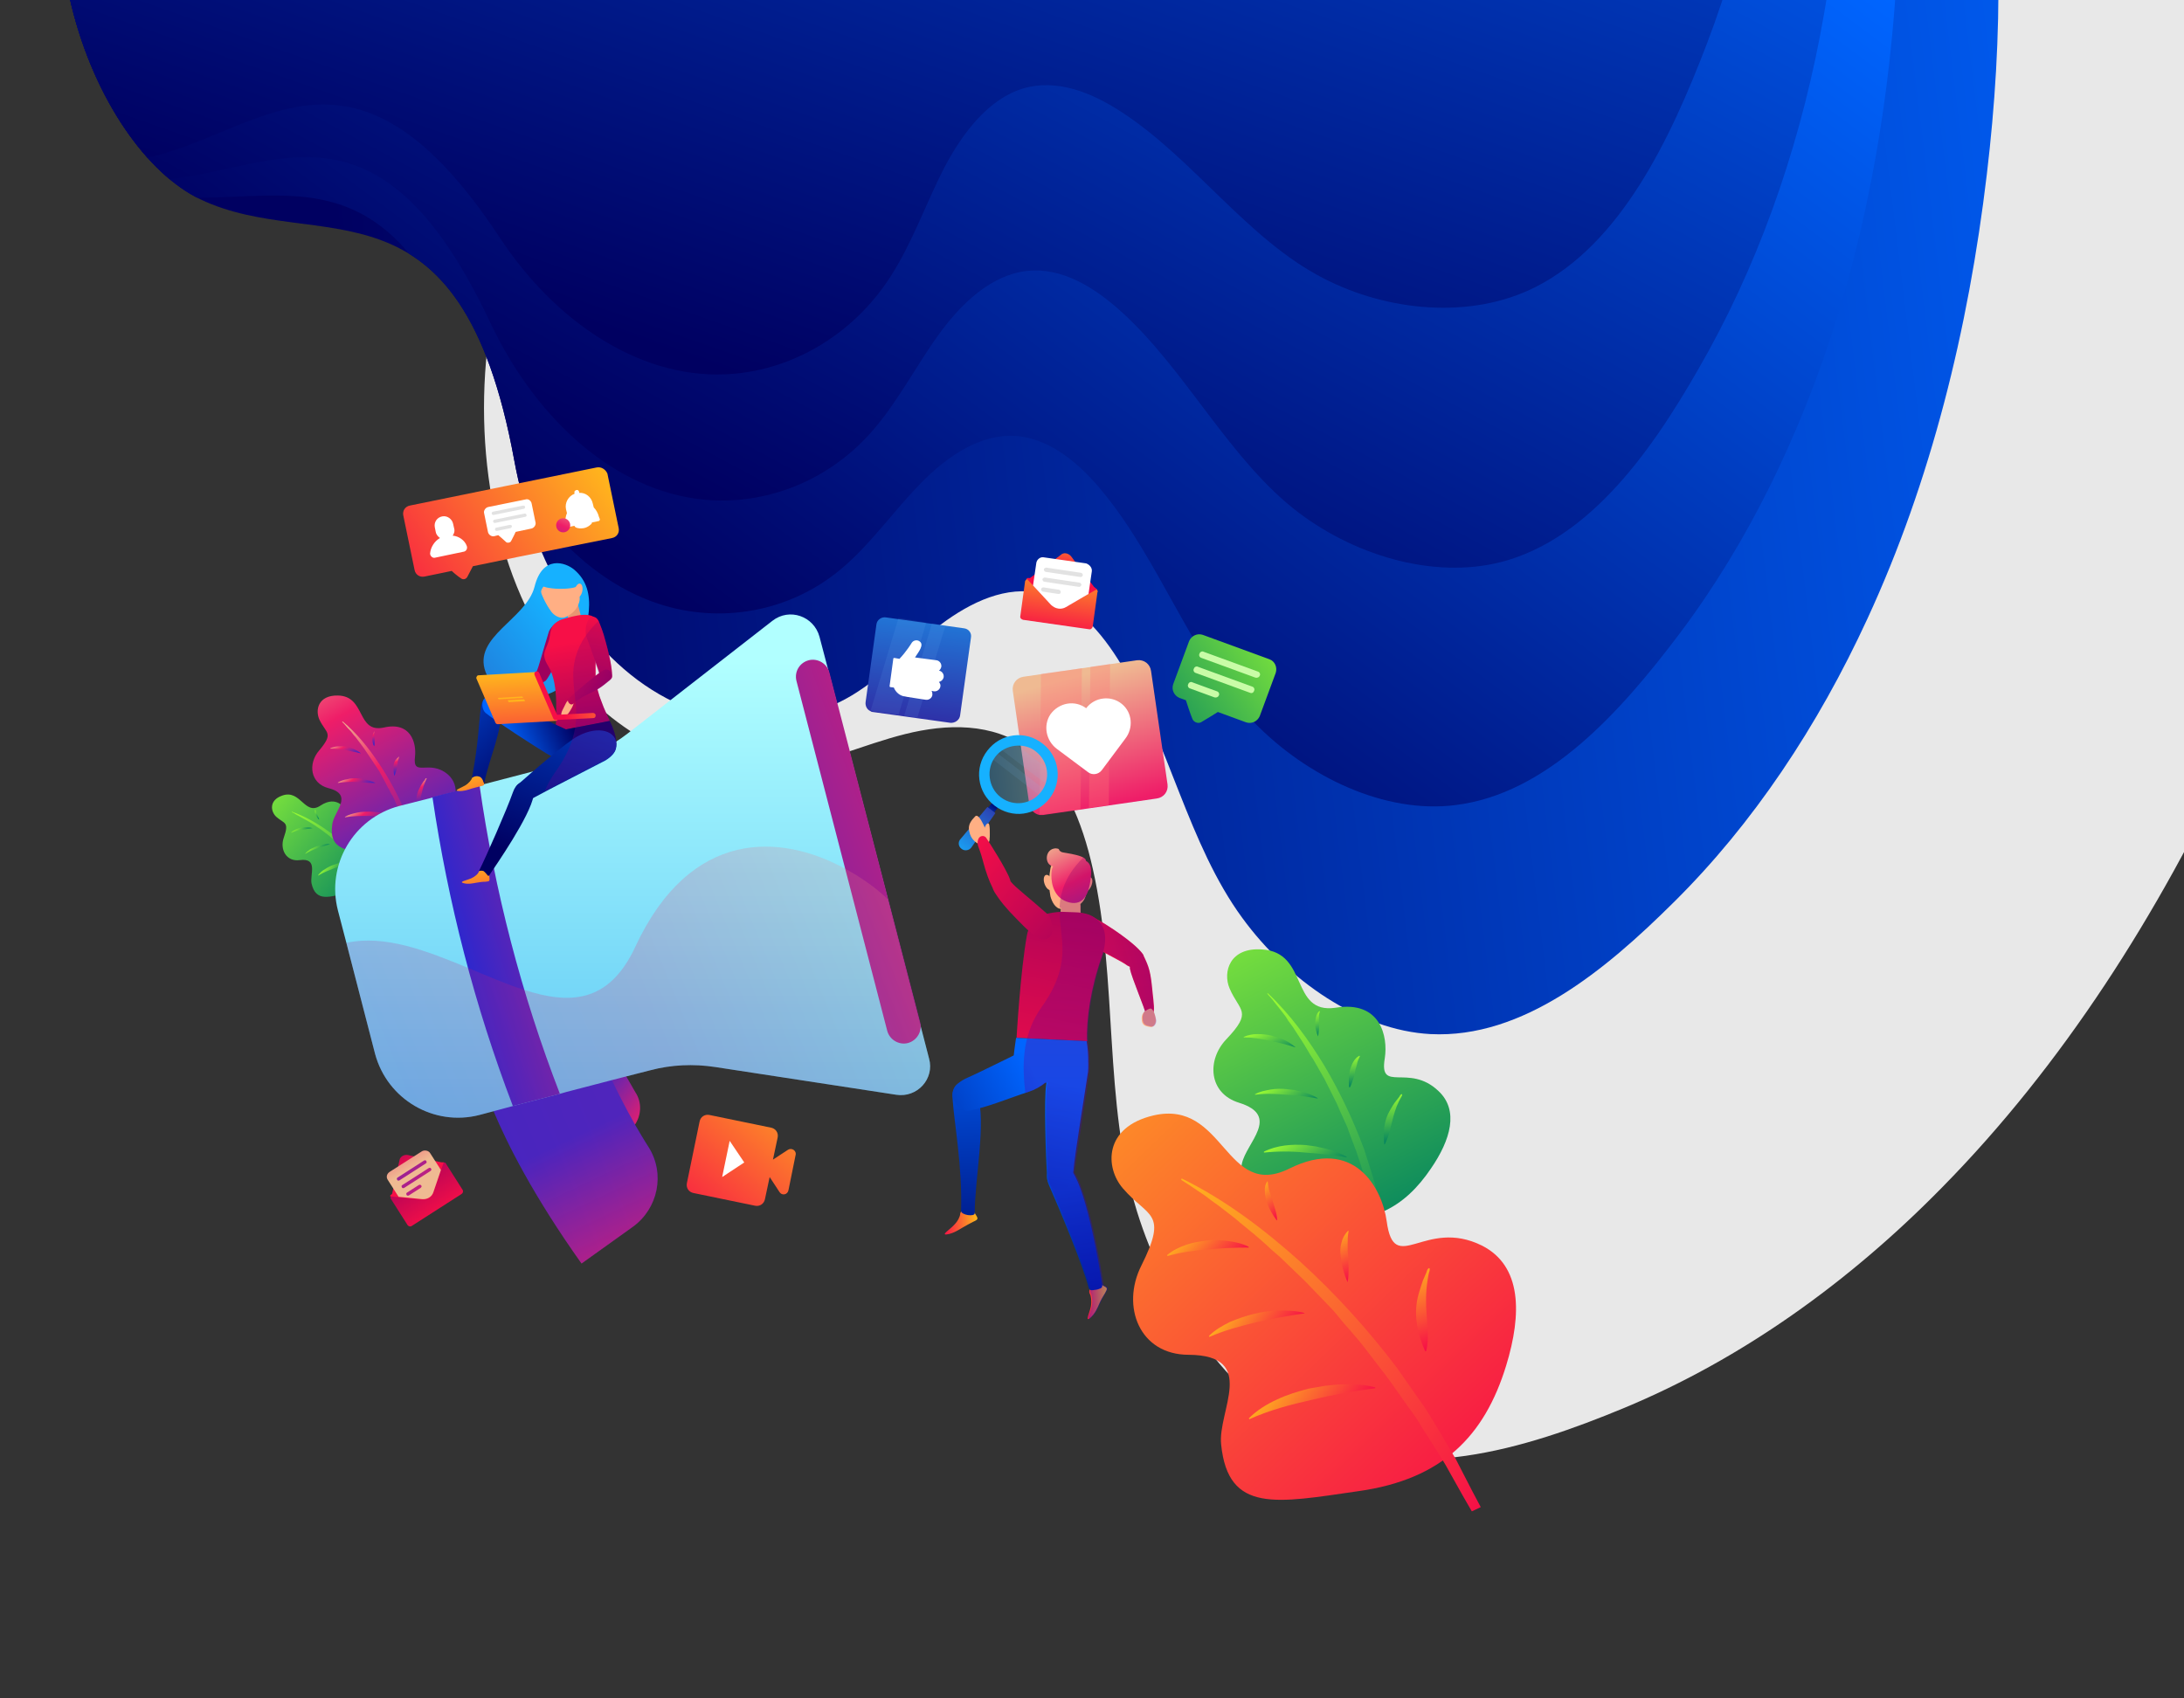 <?xml version="1.0" encoding="UTF-8" standalone="no"?>
<svg
   xmlns:dc="http://purl.org/dc/elements/1.1/"
   xmlns:cc="http://creativecommons.org/ns#"
   xmlns:rdf="http://www.w3.org/1999/02/22-rdf-syntax-ns#"
   xmlns:svg="http://www.w3.org/2000/svg"
   xmlns="http://www.w3.org/2000/svg"
   xmlns:xlink="http://www.w3.org/1999/xlink"
   height="140mm"
   width="180mm"
   xml:space="preserve"
   viewBox="0 0 680.315 529.134"
   y="0px"
   x="0px"
   id="Layer_1"
   version="1.1"><rect x="0" y="0" width="680.315" height="529.134" fill="#333333" stroke="none"/><defs
   id="defs57"><path
     id="SVGID_2_-1"
     d="M16.2,86.3c-28.1,42.2-6.1,95.1,16.7,105.9c25.1,11.9,55.2-7.2,66.7,55.5c3.9,21.3,15.1,41.5,32.4,50.6      c12.4,6.5,27.3,6.6,39.5-0.7c6.7-4.1,12.4-10.1,18.8-15c6.4-4.8,14-8.4,21.4-6.6c7.1,1.7,12.8,8.2,17,15.2      c10.2,16.8,14.2,38.1,25.7,53.8c9.7,13.3,25,23.9,40,24.7c19.7,1,37.3-13.7,51.7-28c16.9-16.7,30.7-37.5,41.2-60.3      c13.5-29.2,21.5-61.6,25.4-94.5c3.5-29.3,3.7-59.4-2.1-88.2c-9.2-45.5-39.4-102.8-85.7-91.1c-55.7,14.1-43.2,83.5-79.9,42.4      C223,25.4,174.7,2.5,148,70.5C121.3,138.5,56.6,25.5,16.2,86.3z" /><path
     id="SVGID_60_"
     d="M119.9,303.1c-0.1-0.3-1.2-2.6-1.3-2.9c-0.3-0.8-0.7-1.6-0.9-2.4c-0.1-0.4-0.3-0.9-0.4-1.4      c0.9-0.5,1.6-1.1,2.6-1.9c0.2-0.2,0.3-0.3,0.4-0.5c0.1-0.1,0.1-0.2,0.1-0.4c0-0.1,0-0.1,0-0.2c0,0,0,0,0,0c0-1-0.2-2.9-1.3-6.9      c-0.7-2.7-1.2-3.7-1.5-4.5c-0.2-0.4-0.5-0.7-0.7-0.9c-0.4-0.3-0.9-0.5-1.5-0.5c0.5-3.9-0.1-7.2-3.1-9.7      c-1.8-1.5-6.7-3.2-8.4,3.7c-1.8,6.9-13.2,10.6-10.4,18.1c0.7,1.9,2.2,3.4,4,4.3c-0.1,0-0.2,0.1-0.2,0.1c-0.3,0-0.6,0-0.8,0      c-0.8,0.1-1.1,0.6-1,0.8c0,0,0,0.1,0.1,0.1c-0.3-0.1-0.6-0.1-0.8-0.1c-0.3,0-0.6,0-0.8,0.1c-0.4,0.1-0.7,0.4-0.9,0.8      c-0.2,0.4-0.4,0.9-0.5,1.6c-0.5,3.9-0.5,7.6-1.8,15c0,0,0,0,0,0c0,0,0,0.1-0.1,0.1c-0.1,0.3-0.6,1-1.4,1.5      c-0.8,0.5-2.6,1.1-1.5,1.2c1.1,0.1,2.2-0.3,2.8-0.5c0.6-0.2,1.2-0.3,1.9-0.5c0.7-0.1,0.9-0.2,0.8-0.7v0      c0.9-4.4,2.8-8.8,3.4-12.8c3.3,2.3,7.7,5.1,9.7,6.3c0.4,0.2,0.8,0.4,1.2,0.6c-2.7,2.3-5.7,4.8-7.3,6.1c-0.2,0.2-0.4,0.5-0.5,0.9      c-0.1,0.2-0.3,0.5-0.4,0.8C98,322,93.6,332,92,335.2c0,0,0,0,0,0c0,0-0.1,0.1-0.1,0.1c-0.1,0.3-0.7,0.9-1.6,1.3s-2.7,0.7-1.6,1      c1,0.3,2.2,0,2.8-0.1c0.6-0.1,1.2-0.2,1.9-0.2c0.9-0.1,0.9-0.1,0.8-1.2c0,0,0,0,0-0.1c0,0,0,0,0,0c1.4-2.1,8.4-12.2,9.4-16.7      c0.1,0,0.2-0.1,0.3-0.1c2.1-1.2,13.9-7.2,15-7.8c0.6-0.3,1.1-0.7,1.5-1.2C121.3,309.5,122.1,307.6,119.9,303.1z M117.6,293      c-0.2,0.2-0.5,0.4-0.8,0.6c0-1,0-2,0-2.9C117.2,291.7,117.5,292.5,117.6,293z M119.8,303.2l-1.1,0.2      C119.2,303.3,119.6,303.2,119.8,303.2z M117.9,303.5l-0.4,0.1C117.7,303.6,117.8,303.6,117.9,303.5z M114,304.3      c0.3-0.1,0.6-0.1,0.8-0.2L114,304.3z M97.2,298.6c0.1,0,0.2-0.1,0.2-0.1c0.5,0.1,0.8-0.4,2-0.9c2.9,0.8,6.2,0.4,8.9-1.1      c0.3,2.7,0.1,5.5,0.1,7.3C104.5,302.1,98.9,299.5,97.2,298.6z" /><path
     id="SVGID_83_"
     d="M235.5,364.8c0.1-0.9-0.1-2-0.3-4.2c-0.4-4.2-0.7-5.1-1.9-7.6c0,0,0,0,0,0c0,0,0-0.1,0-0.1      c-0.5-0.8-1.9-2.4-6.3-5.4c-1.8-1.2-3-1.9-3.8-2.3c-0.4-0.3-0.9-0.6-1.5-0.8c-0.5-0.2-1-0.3-1.6-0.4c0-0.6,0-1.1,0-1.6      c0-0.1,0-0.3-0.1-0.4c0.6-0.5,0.9-0.9,1.1-1.6c0.2-0.4,0.4-0.8,0.6-1.3c0.2-0.2,0.4-0.5,0.6-0.8c0.4-0.8,0.4-1.6,0-1.9      c0.2-1.7,0-3-1.1-3.6c0.1-1.2-4.7-1.6-5.1-1.9c-1-0.5-0.1-0.7-1.3-0.8c-2.2,0.1-2.4,3-0.9,3.7c0,0,0.1,0,0.1,0      c-0.1,0.2-0.2,0.4-0.2,0.6c-0.1,0.6-0.2,1.1-0.2,1.6c-0.2-0.2-0.5-0.2-0.7-0.2c-0.5,0.2-0.6,1-0.3,1.9c0.2,0.6,0.6,1,0.9,1.2      c0,0.5,0.1,1,0.2,1.3c0.2,1,1,2.6,2.2,2.7c0,0.1,0,0.2,0,0.3c0,0.1,0,0.3,0,0.4c-0.7,0-1.9,0.1-2.9,0.4      c-3.8-3.4-6.9-5.7-7.7-6.7c0,0-0.1-0.1-0.1-0.1c0-0.1,0-0.2-0.1-0.4c-0.5-1.6-3.2-6-4.5-8c0.1-0.2,0.2-0.4,0.1-0.6      c0-0.1,0.1-0.3,0.1-0.6c0-0.4,0.1-2.9-0.3-2.9c0,0-0.1,0-0.1,0l1.6-2.2l-0.2-0.1l0.7-0.9c1.7,1.1,3.6,1.4,5.5,1.2      c2.1-0.3,4.1-1.4,5.5-3.2c2.8-3.7,2.1-8.9-1.5-11.7c-1.8-1.4-4-2-6.2-1.7c-2.2,0.3-4.2,1.4-5.5,3.2c-1.4,1.8-2,4-1.7,6.2      c0.3,1.9,1.2,3.7,2.6,5l-0.7,0.9l-0.2-0.1l-1.9,2.2c-0.3-0.3-0.6-0.4-0.8-0.2c-1.2,1.2-1.4,2-1.3,2.7l-1.8,2.1      c-0.5,0.6-0.4,1.6,0.2,2.1c0.6,0.5,1.6,0.4,2.1-0.3l0.9-1.2c0.2,0.1,0.3,0.2,0.5,0.3c0,0.7,0.4,1.3,1.1,3.7      c0.7,2.7,1.4,4.5,2.1,5.9c0,0,0,0,0,0c0.1,0.3,0.3,0.8,0.8,1.5c0,0,0,0,0,0c0,0,0,0,0,0c0.7,1.1,2,2.8,4.3,5.1      c1,1.1,1.8,1.8,2.5,2.4c-0.1,0.3-0.2,0.6-0.3,0.9c-1.4,7.7-2.2,21.8-2.2,21.8s-0.3,1.5-0.5,3.8c-3.4,1.7-8.1,4-9.9,4.8      c-0.9,0.4-1.6,0.9-2.1,1.3c-0.2,0.2-0.4,0.4-0.5,0.6c-0.5,0.7-0.6,1.4-0.5,2.1c0,0.1,0,0.3,0,0.4c0.3,4.9,2.1,14.3,1.8,23.8      c0,0.1,0,0.1,0,0.2c-0.1,0.2-0.2,0.4-0.3,0.6c0,0.4-0.4,1.4-1.3,2.3c-0.8,0.9-2.9,2.2-1.5,2c1.4-0.2,2.7-1.1,3.4-1.5      c0.7-0.4,1.4-0.8,2.2-1.2c1.1-0.5,1.1-0.6,0.4-1.7c0,0,0,0,0,0c0,0,0,0,0,0c0-6.2,1.9-16,1.2-22.4c3.4-0.9,7.2-2.4,10.3-3.5      c1.4-0.5,2.6-1.1,3.5-1.9l0.3,0c0,0.1,0,0.2-0.1,0.3c-0.5,3.3-0.1,15.2,0.2,20.1c0,0.1,0,0.3,0.1,0.4c0.1,0.4,0.2,0.8,0.4,1.2      c2,4.5,7.2,17,8.4,21.5c0,0.2,0.1,0.3,0.2,0.4c-0.2,0.3-0.2,0.7,0,1c0.2,0.3,0.4,1.4,0.2,2.6c-0.2,1.2-1.3,3.4-0.2,2.5      c1.1-0.9,1.7-2.4,2-3.1c0.3-0.7,0.7-1.4,1.2-2.2c0.6-1,0.6-1.1-0.5-1.6c0-0.2-0.1-0.5-0.1-0.7c-0.4-3.1-3.1-18.6-6.1-23.3      c0-0.2,0-0.3,0.1-0.5c0.3-3,3-19.4,3.1-21c0-0.5,0.1-1,0-1.5c0.1-1.3,0-3-0.3-5c-0.2-4.6,0.8-11.4,3.1-17.9      c0.1-0.3,0.2-0.7,0.3-1c2.5,1.3,4.3,2.2,4.9,2.8c0.2,0.1,0.4,0.2,0.6,0.3c0,0.1,0,0.3,0,0.4c0.3,1.7,2.6,7,3.2,9.1      c-0.4,0.4-0.5,0.9-0.5,1.5c0,1.6,0.9,1.6,1.8,1.8c0.7,0.2,1.2-0.7,1.1-1.4C236,366.3,235.8,365.4,235.5,364.8z" /></defs>
<style
   id="style2"
   type="text/css">
	.st0{fill:url(#SVGID_1_);}
	.st1{fill:url(#SVGID_2_);}
	.st2{fill:#994CC0;}
	.st3{fill:#C162C6;}
	.st4{fill:#9B47B0;}
	.st5{fill:#B657B5;}
	.st6{fill:#9E5BDC;}
</style>
<g
   transform="translate(-192.585,-322.561)"
   id="g52">
	<linearGradient
   y2="578.399"
   x2="874.226"
   y1="578.399"
   x1="241.751"
   gradientUnits="userSpaceOnUse"
   id="SVGID_1_">
		<stop
   id="stop4"
   style="stop-color:#D65DAB"
   offset="0" />
		<stop
   id="stop6"
   style="stop-color:#A460D6"
   offset="1" />
	</linearGradient>
	
	<linearGradient
   y2="572.126"
   x2="874.226"
   y1="572.126"
   x1="261.59"
   gradientUnits="userSpaceOnUse"
   id="SVGID_2_">
		<stop
   id="stop11"
   style="stop-color:#C34996"
   offset="0" />
		<stop
   id="stop13"
   style="stop-color:#864ECD"
   offset="1" />
	</linearGradient>
	
	
	
	
	
	
	<g
   id="g38">
		<g
   id="g36">
			<g
   id="g30">
				
			</g>
			<g
   id="g34">
				
			</g>
		</g>
	</g>
	
	
	
	
	
	
<g
   transform="matrix(1.465,0,0,1.465,206.868,103.122)"
   id="g5484">
	<g
   id="g4657">
		<path
   style="fill:#e8e8e8"
   class="st0"
   d="m 57.1,37.6 c -46.5,33.2 -32,80.7 -7,98.9 35.3,25.7 53.6,9.6 44,85.4 -3.3,25.7 2,53.9 18,72.6 11.5,13.4 28.2,20.9 44.3,18.8 9,-1.2 17.5,-5.2 26.3,-7.4 8.8,-2.2 18.6,-2.5 26.3,3.2 7.4,5.5 11.4,15.5 13.6,25.4 5.4,23.8 2.2,49.6 9.4,72.9 6.1,19.7 19.4,39.1 35.9,47.4 21.6,10.9 46.5,3.2 67.7,-5.6 24.8,-10.3 47.7,-26.6 67.6,-46.9 25.5,-25.9 46.1,-58.1 62.2,-92.9 14.4,-31 25.4,-64.5 29.2,-99.5 6,-55.4 -7.2,-134.3 -63.1,-144.3 -67.3,-12 -73.5,65.8 -99.8,1.7 C 316,28.9 265.7,-14.7 211.5,48 157.5,110.7 124,-10.2 57.1,37.6 Z"
   id="path4619" />
		
			<linearGradient
   id="SVGID_1_-9"
   gradientUnits="userSpaceOnUse"
   x1="580.129"
   y1="-136.735"
   x2="251.707"
   y2="105.618"
   gradientTransform="matrix(-0.871,-0.492,0.492,-0.871,636.417,385.005)">
			<stop
   offset="0"
   style="stop-color:#000061"
   id="stop4621" />
			<stop
   offset="1"
   style="stop-color:#0065FF"
   id="stop4623" />
		</linearGradient>
		<path
   class="st1"
   d="m 16.2,86.3 c -28.1,42.2 -6.1,95.1 16.7,105.9 25.1,11.9 55.2,-7.2 66.7,55.5 3.9,21.3 15.1,41.5 32.4,50.6 12.4,6.5 27.3,6.6 39.5,-0.7 6.7,-4.1 12.4,-10.1 18.8,-15 6.4,-4.8 14,-8.4 21.4,-6.6 7.1,1.7 12.8,8.2 17,15.2 10.2,16.8 14.2,38.1 25.7,53.8 9.7,13.3 25,23.9 40,24.7 19.7,1 37.3,-13.7 51.7,-28 16.9,-16.7 30.7,-37.5 41.2,-60.3 13.5,-29.2 21.5,-61.6 25.4,-94.5 3.5,-29.3 3.7,-59.4 -2.1,-88.2 C 401.4,53.2 371.2,-4.1 324.9,7.6 269.2,21.7 281.7,91.1 245,50 223,25.4 174.7,2.5 148,70.5 121.3,138.5 56.6,25.5 16.2,86.3 Z"
   id="path4626"
   style="fill:url(#SVGID_1_-9)" />
		<g
   id="g4655">
			<defs
   id="defs4629">
				<path
   id="path5502"
   d="m 16.2,86.3 c -28.1,42.2 -6.1,95.1 16.7,105.9 25.1,11.9 55.2,-7.2 66.7,55.5 3.9,21.3 15.1,41.5 32.4,50.6 12.4,6.5 27.3,6.6 39.5,-0.7 6.7,-4.1 12.4,-10.1 18.8,-15 6.4,-4.8 14,-8.4 21.4,-6.6 7.1,1.7 12.8,8.2 17,15.2 10.2,16.8 14.2,38.1 25.7,53.8 9.7,13.3 25,23.9 40,24.7 19.7,1 37.3,-13.7 51.7,-28 16.9,-16.7 30.7,-37.5 41.2,-60.3 13.5,-29.2 21.5,-61.6 25.4,-94.5 3.5,-29.3 3.7,-59.4 -2.1,-88.2 C 401.4,53.2 371.2,-4.1 324.9,7.6 269.2,21.7 281.7,91.1 245,50 223,25.4 174.7,2.5 148,70.5 121.3,138.5 56.6,25.5 16.2,86.3 Z" />
			</defs>
			<clipPath
   id="SVGID_3_">
				<use
   height="100%"
   width="100%"
   y="0"
   x="0"
   xlink:href="#SVGID_2_-1"
   style="overflow:visible"
   id="use4631" />
			</clipPath>
			<linearGradient
   id="SVGID_4_"
   gradientUnits="userSpaceOnUse"
   x1="111.224"
   y1="262.647"
   x2="265.439"
   y2="55.004">
				<stop
   offset="0"
   style="stop-color:#000061"
   id="stop4634" />
				<stop
   offset="1"
   style="stop-color:#0065FF"
   id="stop4636" />
			</linearGradient>
			<path
   style="fill:url(#SVGID_4_)"
   class="st2"
   d="m -10.4,88.3 c -22.6,46.6 5.7,95.1 29.6,101.9 26.3,7.4 53.7,-16.6 72.8,43.5 6.5,20.4 20.1,38.5 38.3,44.5 13.1,4.3 27.9,1.8 38.9,-7.5 6.2,-5.2 11,-12.2 16.7,-18 5.7,-5.9 12.8,-10.7 20.3,-10.2 7.3,0.5 13.7,5.9 18.7,12.1 12.2,14.9 18.8,35.2 32.1,48.9 11.2,11.5 27.7,19.4 42.7,17.5 19.6,-2.4 35.2,-19.9 47.7,-36.5 14.6,-19.4 25.7,-42.4 33.3,-66.7 9.7,-31.2 13.7,-64.6 13.5,-97.8 -0.2,-29.6 -3.7,-59.4 -13,-86.9 -14.7,-43.4 -51.7,-94.9 -96,-75.4 -53.4,23.5 -32.5,90 -73.8,55.6 -24.7,-20.6 -75.3,-35 -93.3,36.9 -18,71.7 -96,-29 -128.5,38.1 z"
   clip-path="url(#SVGID_3_)"
   id="path4639" />
			
				<linearGradient
   id="SVGID_5_"
   gradientUnits="userSpaceOnUse"
   x1="99.797"
   y1="202.275"
   x2="257.39"
   y2="-9.917"
   gradientTransform="matrix(0.989,-0.147,0.147,0.989,-10.646,58.62)">
				<stop
   offset="0"
   style="stop-color:#000061"
   id="stop4641" />
				<stop
   offset="1"
   style="stop-color:#0065FF"
   id="stop4643" />
			</linearGradient>
			<path
   style="fill:url(#SVGID_5_)"
   class="st3"
   d="m -25,92.3 c -16.5,50 17.5,93.1 42,95.7 27,2.8 51.1,-25.7 77.5,30.4 9,19.1 24.7,34.6 43.4,37.4 13.5,2 27.8,-3 37.6,-14.1 5.5,-6.2 9.4,-13.9 14.3,-20.7 4.9,-6.8 11.3,-12.8 18.9,-13.6 7.3,-0.8 14.3,3.5 20,8.7 13.9,12.6 23,31.6 37.8,42.8 12.5,9.4 29.8,14.4 44.4,10 19.1,-5.8 32.3,-25.8 42.6,-44.4 12,-21.8 20.2,-46.4 24.6,-71.8 5.7,-32.5 5.5,-66.3 1.1,-99.1 -3.9,-29.2 -11.1,-58.1 -23.7,-83.7 -20,-40.4 -63,-84.9 -104.4,-58 C 201.2,-55.6 230.2,6.5 185,-20.3 158,-36.4 106.2,-41.9 97.3,32.3 88.4,106.5 -1.2,20.4 -25,92.3 Z"
   clip-path="url(#SVGID_3_)"
   id="path4646" />
			
				<linearGradient
   id="SVGID_6_"
   gradientUnits="userSpaceOnUse"
   x1="96.865"
   y1="138.085"
   x2="257.444"
   y2="-78.126"
   gradientTransform="matrix(0.955,-0.297,0.297,0.955,-9.103,118.74)">
				<stop
   offset="0"
   style="stop-color:#000061"
   id="stop4648" />
				<stop
   offset="1"
   style="stop-color:#0065FF"
   id="stop4650" />
			</linearGradient>
			<path
   style="fill:url(#SVGID_6_)"
   class="st4"
   d="m -38,97.3 c -9.8,52.4 29.5,88.8 54,86.9 27,-2.1 47.1,-34.6 80.5,16.1 11.3,17.2 28.9,29.8 47.8,29.1 13.6,-0.5 27.1,-8 35.3,-20.8 4.6,-7.1 7.5,-15.5 11.4,-23.1 4,-7.6 9.5,-14.7 16.8,-16.9 7.1,-2.1 14.5,0.8 20.9,5 15.4,10 26.8,27.1 43,35.4 13.6,7 31.3,8.8 45.1,1.8 18.1,-9.2 28.6,-31.4 36.3,-51.5 9.1,-23.7 13.9,-49.5 15,-75.4 1.4,-33.2 -3.2,-66.5 -11.8,-98.1 -7.6,-28.2 -18.5,-55.4 -34.3,-78.4 -25,-36.3 -73.3,-72.5 -110.7,-38.4 -45.1,41.2 -8.3,97.4 -56.5,79 C 126,-62.9 74.1,-59 75,15.9 c 0.9,74.9 -98.9,6 -113,81.4 z"
   clip-path="url(#SVGID_3_)"
   id="path4653" />
		</g>
	</g>
	<g
   id="g5029">
		<g
   id="g4717">
			
				<linearGradient
   id="SVGID_7_"
   gradientUnits="userSpaceOnUse"
   x1="117.997"
   y1="154.617"
   x2="103.082"
   y2="115.193"
   gradientTransform="matrix(0.863,-0.505,0.505,0.863,-107.118,265.239)">
				<stop
   offset="0"
   style="stop-color:#008161"
   id="stop4659" />
				<stop
   offset="1"
   style="stop-color:#9FFF31"
   id="stop4661" />
			</linearGradient>
			<path
   style="fill:url(#SVGID_7_)"
   class="st5"
   d="m 50.2,319 c -2.8,1 -2.4,3.4 -1.2,4.5 1.7,1.5 2.8,1 1.6,4.4 -0.9,2.5 0.5,5.2 3.4,4.8 4,-0.5 2.1,3.1 2.5,5 0.9,3.9 3.7,3 8.3,1.7 4.8,-1.3 6.9,-4.1 7.6,-8.4 0.5,-3.1 0.2,-5.9 -2.3,-6.8 -3.5,-1.2 -4.9,2.5 -5.7,-0.7 -0.5,-1.9 -2.5,-4.7 -6,-2.4 -3.4,2.3 -4.2,-3.6 -8.2,-2.1 z"
   id="path4664" />
			<g
   id="g4715">
				
					<linearGradient
   id="SVGID_8_"
   gradientUnits="userSpaceOnUse"
   x1="502.67"
   y1="153.786"
   x2="515.093"
   y2="131.138"
   gradientTransform="matrix(-0.863,0.505,0.505,0.863,429.326,-49.213)">
					<stop
   offset="0"
   style="stop-color:#008161"
   id="stop4666" />
					<stop
   offset="1"
   style="stop-color:#9FFF31"
   id="stop4668" />
				</linearGradient>
				<path
   style="fill:url(#SVGID_8_)"
   class="st6"
   d="m 72,339.3 -0.6,-0.9 -1.2,-1.7 c -0.4,-0.6 -0.9,-1.1 -1.3,-1.7 l -0.7,-0.8 c -0.2,-0.3 -0.5,-0.5 -0.7,-0.8 -0.5,-0.5 -0.9,-1.1 -1.4,-1.6 -2,-2 -4.1,-3.9 -6.4,-5.5 -2.3,-1.6 -4.8,-3 -7.4,-3.9 v 0.1 c 0.3,0.1 0.6,0.3 0.9,0.5 0.3,0.2 0.6,0.3 0.9,0.5 0.3,0.2 0.6,0.3 0.9,0.5 0.3,0.2 0.6,0.3 0.9,0.5 0.6,0.4 1.2,0.7 1.7,1.1 0.3,0.2 0.6,0.4 0.9,0.6 l 0.8,0.6 0.8,0.6 0.8,0.7 0.8,0.7 c 0.3,0.2 0.5,0.5 0.8,0.7 0.3,0.2 0.5,0.5 0.8,0.7 l 0.4,0.3 c 0.1,0.1 0.2,0.2 0.4,0.4 l 1.5,1.5 c 0.5,0.5 0.9,1 1.4,1.5 0.2,0.3 0.5,0.5 0.7,0.8 0.2,0.3 0.4,0.5 0.7,0.8 0.4,0.5 0.9,1.1 1.3,1.6 0.4,0.6 0.8,1.1 1.2,1.7 l 0.6,0.8"
   id="path4671" />
				
					<linearGradient
   id="SVGID_9_"
   gradientUnits="userSpaceOnUse"
   x1="511.535"
   y1="141.491"
   x2="513.432"
   y2="138.032"
   gradientTransform="matrix(-0.863,0.505,0.505,0.863,429.326,-49.213)">
					<stop
   offset="0"
   style="stop-color:#008161"
   id="stop4673" />
					<stop
   offset="1"
   style="stop-color:#9FFF31"
   id="stop4675" />
				</linearGradient>
				<path
   style="fill:url(#SVGID_9_)"
   class="st7"
   d="m 60.4,329.3 c -0.5,-0.1 -1,0 -1.5,0.1 -0.2,0 -0.5,0.1 -0.7,0.2 -0.2,0.1 -0.5,0.1 -0.7,0.2 -0.5,0.2 -0.9,0.4 -1.3,0.6 -0.4,0.3 -0.8,0.6 -1.1,1 v 0 c 0.8,-0.5 1.7,-0.9 2.6,-1.2 0.9,-0.3 1.8,-0.6 2.7,-0.9 z"
   id="path4678" />
				
					<linearGradient
   id="SVGID_10_"
   gradientUnits="userSpaceOnUse"
   x1="512.832"
   y1="136.238"
   x2="514.031"
   y2="133.103"
   gradientTransform="matrix(-0.863,0.505,0.505,0.863,429.326,-49.213)">
					<stop
   offset="0"
   style="stop-color:#008161"
   id="stop4680" />
					<stop
   offset="1"
   style="stop-color:#9FFF31"
   id="stop4682" />
				</linearGradient>
				<path
   style="fill:url(#SVGID_10_)"
   class="st8"
   d="m 56.7,325.9 c -0.4,-0.1 -0.8,-0.2 -1.2,-0.2 -0.2,0 -0.4,0 -0.6,0 -0.2,0 -0.4,0.1 -0.6,0.1 -0.4,0.1 -0.8,0.2 -1.2,0.4 -0.4,0.2 -0.7,0.4 -1,0.7 v 0 c 0.7,-0.3 1.5,-0.5 2.3,-0.7 0.7,0 1.5,-0.2 2.3,-0.3 z"
   id="path4685" />
				
					<linearGradient
   id="SVGID_11_"
   gradientUnits="userSpaceOnUse"
   x1="506.028"
   y1="139.551"
   x2="506.037"
   y2="136.583"
   gradientTransform="matrix(-0.863,0.505,0.505,0.863,429.326,-49.213)">
					<stop
   offset="0"
   style="stop-color:#008161"
   id="stop4687" />
					<stop
   offset="1"
   style="stop-color:#9FFF31"
   id="stop4689" />
				</linearGradient>
				<path
   style="fill:url(#SVGID_11_)"
   class="st9"
   d="m 62.7,327.2 c 0,-0.3 0,-0.6 0,-0.8 0,-0.3 -0.1,-0.5 -0.1,-0.7 0,-0.1 0,-0.2 -0.1,-0.3 v -0.2 c 0,-0.1 0,-0.1 0,-0.2 0,-0.2 -0.1,-0.4 0,-0.8 v 0 c -0.2,0.2 -0.3,0.5 -0.3,0.7 0,0.3 0,0.5 0,0.8 0,0.6 0.2,1.1 0.5,1.5 z"
   id="path4692" />
				
					<linearGradient
   id="SVGID_12_"
   gradientUnits="userSpaceOnUse"
   x1="510.084"
   y1="147.504"
   x2="512.599"
   y2="142.918"
   gradientTransform="matrix(-0.863,0.505,0.505,0.863,429.326,-49.213)">
					<stop
   offset="0"
   style="stop-color:#008161"
   id="stop4694" />
					<stop
   offset="1"
   style="stop-color:#9FFF31"
   id="stop4696" />
				</linearGradient>
				<path
   style="fill:url(#SVGID_12_)"
   class="st10"
   d="m 65,333.1 c -0.7,-0.1 -1.3,0 -2,0.1 -0.3,0 -0.6,0.1 -0.9,0.2 -0.3,0.1 -0.6,0.2 -0.9,0.3 -0.6,0.2 -1.2,0.5 -1.8,0.9 -0.6,0.3 -1.1,0.8 -1.5,1.3 v 0.1 c 1.1,-0.7 2.3,-1.1 3.5,-1.6 1.2,-0.5 2.4,-0.9 3.6,-1.3 z"
   id="path4699" />
				
					<linearGradient
   id="SVGID_13_"
   gradientUnits="userSpaceOnUse"
   x1="502.956"
   y1="145.054"
   x2="502.97"
   y2="140.365"
   gradientTransform="matrix(-0.863,0.505,0.505,0.863,429.326,-49.213)">
					<stop
   offset="0"
   style="stop-color:#008161"
   id="stop4701" />
					<stop
   offset="1"
   style="stop-color:#9FFF31"
   id="stop4703" />
				</linearGradient>
				<path
   style="fill:url(#SVGID_13_)"
   class="st11"
   d="m 67.7,330.6 c 0.1,-0.7 -0.1,-1.4 -0.2,-2.1 -0.1,-0.7 -0.2,-1.4 -0.2,-2 0,-0.2 0,-0.4 0,-0.5 0,-0.1 0,-0.3 -0.1,-0.1 0,0.1 -0.1,0.2 -0.1,0.3 0,0.2 -0.1,0.3 -0.1,0.5 -0.1,0.3 -0.1,0.7 -0.2,1 0,1 0.3,2 0.9,2.9 z"
   id="path4706" />
				
					<linearGradient
   id="SVGID_14_"
   gradientUnits="userSpaceOnUse"
   x1="508.583"
   y1="134.529"
   x2="509.087"
   y2="132.27"
   gradientTransform="matrix(-0.863,0.505,0.505,0.863,429.326,-49.213)">
					<stop
   offset="0"
   style="stop-color:#008161"
   id="stop4708" />
					<stop
   offset="1"
   style="stop-color:#9FFF31"
   id="stop4710" />
				</linearGradient>
				<path
   style="fill:url(#SVGID_14_)"
   class="st12"
   d="m 58.1,324.1 c 0,-0.2 -0.1,-0.4 -0.2,-0.6 -0.1,-0.2 -0.2,-0.4 -0.2,-0.5 -0.1,-0.2 -0.2,-0.3 -0.2,-0.5 -0.1,-0.2 -0.1,-0.3 -0.2,-0.6 v 0 c -0.1,0.2 -0.1,0.4 -0.1,0.6 0,0.2 0.1,0.4 0.2,0.6 0.2,0.4 0.4,0.8 0.7,1 z"
   id="path4713" />
			</g>
		</g>
		<g
   id="g4793">
			
				<linearGradient
   id="SVGID_15_"
   gradientUnits="userSpaceOnUse"
   x1="146.588"
   y1="221.501"
   x2="125.75"
   y2="166.422"
   gradientTransform="matrix(0.988,-0.156,0.156,0.988,-98.121,139.466)">
				<stop
   offset="0"
   style="stop-color:#2C27CE"
   id="stop4719" />
				<stop
   offset="0.649"
   style="stop-color:#EF1D68"
   id="stop4721" />
				<stop
   offset="1"
   style="stop-color:#EFBA92"
   id="stop4723" />
			</linearGradient>
			<path
   style="fill:url(#SVGID_15_)"
   class="st13"
   d="m 62.1,297.7 c -4.2,-0.1 -4.9,3.1 -3.9,5.2 1.4,2.9 3.1,2.7 -0.1,6.5 -2.4,2.8 -1.9,7 2,8 5.5,1.4 1.1,5 0.8,7.7 -0.8,5.6 3.2,5.7 9.9,6.4 6.9,0.7 11.1,-1.8 14.2,-7 2.3,-3.8 3.2,-7.6 0.5,-10 -4,-3.4 -7.6,0.8 -7,-3.9 0.3,-2.8 -0.9,-7.4 -6.6,-6.1 -5.9,1.3 -3.8,-6.7 -9.8,-6.8 z"
   id="path4726" />
			<g
   id="g4791">
				
					<linearGradient
   id="SVGID_16_"
   gradientUnits="userSpaceOnUse"
   x1="472.891"
   y1="220.54"
   x2="490.246"
   y2="188.898"
   gradientTransform="matrix(-0.988,0.156,0.156,0.988,515.26,41.746)">
					<stop
   offset="0"
   style="stop-color:#2C27CE"
   id="stop4728" />
					<stop
   offset="0.649"
   style="stop-color:#EF1D68"
   id="stop4730" />
					<stop
   offset="1"
   style="stop-color:#EFBA92"
   id="stop4732" />
				</linearGradient>
				<path
   style="fill:url(#SVGID_16_)"
   class="st14"
   d="m 80.1,335.2 -0.3,-1.4 -0.7,-2.9 C 78.8,330 78.5,329 78.3,328.1 l -0.4,-1.4 c -0.2,-0.5 -0.3,-0.9 -0.5,-1.4 -0.3,-0.9 -0.7,-1.8 -1,-2.8 -1.5,-3.6 -3.4,-7.1 -5.6,-10.4 -2.2,-3.3 -4.7,-6.4 -7.7,-8.9 l -0.1,0.1 c 0.3,0.3 0.7,0.7 1,1.1 0.3,0.4 0.7,0.7 1,1.1 0.3,0.4 0.6,0.8 0.9,1.1 0.3,0.4 0.6,0.8 0.9,1.2 0.6,0.8 1.2,1.6 1.7,2.4 0.3,0.4 0.5,0.8 0.8,1.2 l 0.8,1.2 0.8,1.2 0.7,1.3 0.7,1.3 c 0.2,0.4 0.4,0.9 0.7,1.3 0.2,0.4 0.4,0.9 0.7,1.3 l 0.3,0.6 c 0.1,0.2 0.2,0.4 0.3,0.7 l 1.2,2.7 c 0.4,0.9 0.7,1.8 1.1,2.7 0.2,0.5 0.4,0.9 0.5,1.4 0.1,0.5 0.3,0.9 0.4,1.4 0.3,0.9 0.6,1.8 0.9,2.8 0.2,0.9 0.5,1.9 0.8,2.8 l 0.4,1.4"
   id="path4735" />
				
					<linearGradient
   id="SVGID_17_"
   gradientUnits="userSpaceOnUse"
   x1="485.276"
   y1="203.363"
   x2="487.926"
   y2="198.53"
   gradientTransform="matrix(-0.988,0.156,0.156,0.988,515.26,41.747)">
					<stop
   offset="0"
   style="stop-color:#2C27CE"
   id="stop4737" />
					<stop
   offset="0.649"
   style="stop-color:#EF1D68"
   id="stop4739" />
					<stop
   offset="1"
   style="stop-color:#EFBA92"
   id="stop4741" />
				</linearGradient>
				<path
   style="fill:url(#SVGID_17_)"
   class="st15"
   d="m 70.1,316.3 c -0.6,-0.3 -1.3,-0.5 -2,-0.7 -0.3,-0.1 -0.7,-0.1 -1,-0.2 -0.3,0 -0.7,-0.1 -1,-0.1 -0.7,0 -1.4,0 -2,0.2 -0.7,0.1 -1.4,0.3 -2,0.7 v 0.1 c 1.3,-0.2 2.7,-0.3 4,-0.2 1.3,0.1 2.7,0.2 4,0.2 z"
   id="path4744" />
				
					<linearGradient
   id="SVGID_18_"
   gradientUnits="userSpaceOnUse"
   x1="487.088"
   y1="196.023"
   x2="488.762"
   y2="191.644"
   gradientTransform="matrix(-0.988,0.156,0.156,0.988,515.26,41.746)">
					<stop
   offset="0"
   style="stop-color:#2C27CE"
   id="stop4746" />
					<stop
   offset="0.649"
   style="stop-color:#EF1D68"
   id="stop4748" />
					<stop
   offset="1"
   style="stop-color:#EFBA92"
   id="stop4750" />
				</linearGradient>
				<path
   style="fill:url(#SVGID_18_)"
   class="st16"
   d="m 67,310 c -0.5,-0.4 -1,-0.7 -1.5,-0.9 -0.3,-0.1 -0.5,-0.2 -0.8,-0.3 -0.3,-0.1 -0.6,-0.1 -0.8,-0.2 -0.6,-0.1 -1.1,-0.1 -1.7,-0.1 -0.6,0 -1.2,0.2 -1.7,0.4 v 0.1 c 1.1,0 2.2,0.1 3.3,0.3 1,0.2 2.1,0.5 3.2,0.7 z"
   id="path4753" />
				
					<linearGradient
   id="SVGID_19_"
   gradientUnits="userSpaceOnUse"
   x1="477.583"
   y1="200.652"
   x2="477.595"
   y2="196.505"
   gradientTransform="matrix(-0.988,0.156,0.156,0.988,515.26,41.747)">
					<stop
   offset="0"
   style="stop-color:#2C27CE"
   id="stop4755" />
					<stop
   offset="0.649"
   style="stop-color:#EF1D68"
   id="stop4757" />
					<stop
   offset="1"
   style="stop-color:#EFBA92"
   id="stop4759" />
				</linearGradient>
				<path
   style="fill:url(#SVGID_19_)"
   class="st17"
   d="m 74.1,314.8 c 0.2,-0.4 0.3,-0.8 0.4,-1.1 0.1,-0.3 0.2,-0.7 0.2,-1 0,-0.2 0.1,-0.3 0.1,-0.5 V 312 c 0,-0.1 0,-0.1 0,-0.2 0.1,-0.3 0.2,-0.6 0.3,-1 v -0.1 c -0.3,0.2 -0.6,0.5 -0.8,0.8 -0.2,0.3 -0.3,0.7 -0.4,1.1 0,0.7 0,1.4 0.2,2.2 z"
   id="path4762" />
				
					<linearGradient
   id="SVGID_20_"
   gradientUnits="userSpaceOnUse"
   x1="483.248"
   y1="211.764"
   x2="486.762"
   y2="205.357"
   gradientTransform="matrix(-0.988,0.156,0.156,0.988,515.26,41.746)">
					<stop
   offset="0"
   style="stop-color:#2C27CE"
   id="stop4764" />
					<stop
   offset="0.649"
   style="stop-color:#EF1D68"
   id="stop4766" />
					<stop
   offset="1"
   style="stop-color:#EFBA92"
   id="stop4768" />
				</linearGradient>
				<path
   style="fill:url(#SVGID_20_)"
   class="st18"
   d="m 74.2,323.6 c -0.8,-0.5 -1.7,-0.7 -2.6,-0.9 -0.4,-0.1 -0.9,-0.2 -1.3,-0.2 -0.4,0 -0.9,-0.1 -1.4,-0.1 -0.9,0 -1.8,0 -2.7,0.2 -0.9,0.2 -1.8,0.4 -2.6,0.9 v 0.1 c 1.7,-0.3 3.5,-0.3 5.3,-0.3 1.7,0.1 3.5,0.2 5.3,0.3 z"
   id="path4771" />
				
					<linearGradient
   id="SVGID_21_"
   gradientUnits="userSpaceOnUse"
   x1="473.291"
   y1="208.341"
   x2="473.31"
   y2="201.79"
   gradientTransform="matrix(-0.988,0.156,0.156,0.988,515.26,41.746)">
					<stop
   offset="0"
   style="stop-color:#2C27CE"
   id="stop4773" />
					<stop
   offset="0.649"
   style="stop-color:#EF1D68"
   id="stop4775" />
					<stop
   offset="1"
   style="stop-color:#EFBA92"
   id="stop4777" />
				</linearGradient>
				<path
   style="fill:url(#SVGID_21_)"
   class="st19"
   d="m 79,321.8 c 0.4,-0.9 0.6,-1.9 0.8,-2.8 0.2,-0.9 0.4,-1.9 0.8,-2.8 0.1,-0.2 0.2,-0.5 0.3,-0.7 0.1,-0.1 0.1,-0.3 -0.1,-0.2 -0.1,0.1 -0.2,0.2 -0.2,0.3 -0.1,0.2 -0.3,0.3 -0.4,0.5 -0.3,0.4 -0.5,0.8 -0.7,1.2 -0.8,1.4 -0.9,3 -0.5,4.5 z"
   id="path4780" />
				
					<linearGradient
   id="SVGID_22_"
   gradientUnits="userSpaceOnUse"
   x1="481.151"
   y1="193.636"
   x2="481.856"
   y2="190.48"
   gradientTransform="matrix(-0.988,0.156,0.156,0.988,515.26,41.746)">
					<stop
   offset="0"
   style="stop-color:#2C27CE"
   id="stop4782" />
					<stop
   offset="0.649"
   style="stop-color:#EF1D68"
   id="stop4784" />
					<stop
   offset="1"
   style="stop-color:#EFBA92"
   id="stop4786" />
				</linearGradient>
				<path
   style="fill:url(#SVGID_22_)"
   class="st20"
   d="m 69.8,308.5 c 0.1,-0.3 0.1,-0.6 0.1,-0.9 0,-0.3 0,-0.5 0,-0.8 0,-0.3 0,-0.5 -0.1,-0.7 0,-0.2 0,-0.5 0.1,-0.8 v 0 c -0.2,0.2 -0.3,0.5 -0.4,0.8 -0.1,0.3 -0.1,0.6 -0.1,0.9 0,0.4 0.1,1 0.4,1.5 z"
   id="path4789" />
			</g>
		</g>
		<g
   id="g4812">
			<g
   id="g4808">
				
					<linearGradient
   id="SVGID_23_"
   gradientUnits="userSpaceOnUse"
   x1="218.421"
   y1="348.366"
   x2="208.818"
   y2="267.842"
   gradientTransform="matrix(0.99,-0.142,0.142,0.99,-26.114,58.293)">
					<stop
   offset="0"
   style="stop-color:#2C27CE"
   id="stop4795" />
					<stop
   offset="0.649"
   style="stop-color:#EF1D68"
   id="stop4797" />
					<stop
   offset="1"
   style="stop-color:#EFBA92"
   id="stop4799" />
				</linearGradient>
				<path
   style="fill:url(#SVGID_23_)"
   class="st21"
   d="m 235,292.5 3.5,24.1 c 0.2,1.5 -0.8,2.8 -2.3,3 l -24.1,3.5 c -0.3,0 -0.5,0 -0.8,0 v 0 c -1.1,-0.2 -2,-1.1 -2.2,-2.3 l -3.5,-24.1 c -0.2,-1.5 0.8,-2.8 2.3,-3 l 24.1,-3.5 c 1.5,-0.2 2.8,0.8 3,2.3 z"
   id="path4802" />
				<path
   style="opacity:0.3;fill:#ff7676"
   class="st22"
   d="m 220.3,291.9 -0.3,30 -7.9,1.1 c -0.3,0 -0.5,0 -0.8,0 l 0.3,-29.9 z"
   id="path4804" />
				<polygon
   style="opacity:0.3;fill:#ff7676"
   class="st22"
   points="226,321 221.8,321.6 222.1,291.6 226.3,291 "
   id="polygon4806" />
			</g>
			<path
   style="fill:#ffffff"
   class="st23"
   d="m 228.8,299.5 c -2.3,-1.9 -5.8,-1.5 -7.6,0.9 -2.4,-1.8 -5.8,-1.2 -7.6,1.3 -1.6,2.4 -0.9,5.6 1.3,7.3 l 6.7,5 c 0.9,0.7 2.2,0.5 2.9,-0.4 l 5,-6.7 c 1.8,-2.3 1.5,-5.6 -0.7,-7.4 z"
   id="path4810" />
		</g>
		<g
   id="g4862">
			<linearGradient
   id="SVGID_24_"
   gradientUnits="userSpaceOnUse"
   x1="116.835"
   y1="380.952"
   x2="126.984"
   y2="389.071">
				<stop
   offset="0"
   style="stop-color:#2C27CE"
   id="stop4814" />
				<stop
   offset="0.718"
   style="stop-color:#B82085"
   id="stop4816" />
				<stop
   offset="1"
   style="stop-color:#EF1D68"
   id="stop4818" />
			</linearGradient>
			<path
   style="fill:url(#SVGID_24_)"
   class="st24"
   d="m 125.3,388.9 c -0.4,0.6 -0.9,1.1 -1.5,1.5 l -5.5,3.9 c -3.5,-4.9 -5.9,-9.1 -7.6,-12.3 -2,-4 -2.8,-6.6 -3.1,-7.5 0,-0.1 -0.1,-0.2 -0.1,-0.3 l 12.5,-3 c 0.1,0.4 1,3.1 3.4,7.5 0.6,1 1.2,2.1 1.9,3.3 1.5,2.2 1.3,4.9 0,6.9 z"
   id="path4821" />
			<linearGradient
   id="SVGID_25_"
   gradientUnits="userSpaceOnUse"
   x1="112.414"
   y1="391.518"
   x2="129.513"
   y2="427.344">
				<stop
   offset="0"
   style="stop-color:#2C27CE"
   id="stop4823" />
				<stop
   offset="1"
   style="stop-color:#EF1D68"
   id="stop4825" />
			</linearGradient>
			<path
   style="fill:url(#SVGID_25_)"
   class="st25"
   d="m 124.8,410.7 -10.9,7.8 C 103.6,404 98.1,393 95.2,386.1 c -1.9,-4.6 -2.6,-7.3 -2.7,-8 l 3.9,-0.9 10.1,-2.4 1.1,-0.3 9.8,-2.3 v -0.1 c 0.1,0.3 0.8,2.9 3,7.5 1.2,2.5 2.8,5.7 4.9,9.4 0.9,1.5 1.8,3.1 2.9,4.8 3.5,5.6 2,13 -3.4,16.9 z"
   id="path4828" />
			<linearGradient
   id="SVGID_26_"
   gradientUnits="userSpaceOnUse"
   x1="124.822"
   y1="446.847"
   x2="124.822"
   y2="290.313">
				<stop
   offset="0"
   style="stop-color:#2CA6EF"
   id="stop4830" />
				<stop
   offset="1"
   style="stop-color:#B1FFFF"
   id="stop4832" />
			</linearGradient>
			<path
   style="fill:url(#SVGID_26_)"
   class="st26"
   d="m 180.8,382.6 -38.5,-5.9 c -4.6,-0.7 -9.3,-0.5 -13.8,0.7 l -5.1,1.3 -3.1,0.8 -9.6,2.5 -1.4,0.4 -10,2.6 -4.1,1.1 -3,0.8 c -9.7,2.5 -19.6,-3.3 -22.2,-13 l -6.1,-23.6 -1.8,-6.9 c -2.5,-9.7 3.3,-19.6 13,-22.2 l 7.1,-1.8 10,-2.6 19.2,-5 c 4.5,-1.2 8.7,-3.2 12.4,-6.1 l 30.7,-23.9 c 3.6,-2.8 8.8,-1 10,3.4 l 2,7.6 12.5,48.1 8.8,34 c 1.2,4.3 -2.5,8.4 -7,7.7 z"
   id="path4835" />
			
				<linearGradient
   id="SVGID_27_"
   gradientUnits="userSpaceOnUse"
   x1="123.436"
   y1="355.63"
   x2="208.4"
   y2="322.417"
   gradientTransform="matrix(0.999,0.034,-0.034,0.999,8.736,-10.168)">
				<stop
   offset="0"
   style="stop-color:#2C27CE"
   id="stop4837" />
				<stop
   offset="1"
   style="stop-color:#EF1D68"
   id="stop4839" />
			</linearGradient>
			<path
   style="fill:url(#SVGID_27_)"
   class="st27"
   d="m 162.2,290.2 v 0 c 1.9,-0.5 3.9,0.7 4.4,2.6 l 19.3,74.4 c 0.5,1.9 -0.7,3.9 -2.6,4.4 v 0 c -1.9,0.5 -3.9,-0.7 -4.4,-2.6 l -19.3,-74.4 c -0.5,-2 0.7,-3.9 2.6,-4.4 z"
   id="path4842" />
			<g
   id="g4851">
				
					<linearGradient
   id="SVGID_28_"
   gradientUnits="userSpaceOnUse"
   x1="91.968"
   y1="360.219"
   x2="141.919"
   y2="343.998"
   gradientTransform="matrix(0.999,0.034,-0.034,0.999,8.736,-10.168)">
					<stop
   offset="0"
   style="stop-color:#2C27CE"
   id="stop4844" />
					<stop
   offset="1"
   style="stop-color:#EF1D68"
   id="stop4846" />
				</linearGradient>
				<path
   style="fill:url(#SVGID_28_)"
   class="st28"
   d="m 109.3,382.4 -10,2.6 C 91.2,363.8 85.5,341.7 82.2,319.3 l 10,-2.6 c 3.2,22.5 8.9,44.5 17.1,65.7 z"
   id="path4849" />
			</g>
			<linearGradient
   id="SVGID_29_"
   gradientUnits="userSpaceOnUse"
   x1="-12.324"
   y1="425.964"
   x2="205.195"
   y2="336.52">
				<stop
   offset="0"
   style="stop-color:#2C27CE"
   id="stop4853" />
				<stop
   offset="0.649"
   style="stop-color:#EF1D68"
   id="stop4855" />
				<stop
   offset="1"
   style="stop-color:#EFBA92"
   id="stop4857" />
			</linearGradient>
			<path
   style="opacity:0.2;fill:url(#SVGID_29_)"
   class="st29"
   d="m 180.8,382.6 -38.5,-5.9 c -4.6,-0.7 -9.3,-0.5 -13.8,0.7 l -5.1,1.3 c 0.6,1 1.2,2.1 1.9,3.3 1.4,2.2 1.2,4.9 -0.1,6.9 0.9,1.5 1.8,3.1 2.9,4.8 3.5,5.6 2.1,13 -3.3,16.9 l -10.9,7.8 C 103.6,404 98.1,393 95.2,386.1 l -3,0.8 c -9.7,2.5 -19.6,-3.3 -22.2,-13 l -6.1,-23.6 c 8.2,-1.8 17.1,1.7 25.8,5.3 4.1,1.7 8.2,3.5 12,4.7 9.6,3.1 18,2.9 23.6,-9.1 11.8,-25.4 31,-24.1 44.6,-16.7 3.5,1.9 6.6,4.1 9.1,6.5 0,0 0,0 0,0 l 8.8,34 c 1.2,4.2 -2.5,8.3 -7,7.6 z"
   id="path4860" />
		</g>
		<g
   id="g4877">
			
				<linearGradient
   id="SVGID_30_"
   gradientUnits="userSpaceOnUse"
   x1="202.043"
   y1="339.424"
   x2="200.968"
   y2="287.342"
   gradientTransform="matrix(0.99,0.14,-0.14,0.99,30.352,-49.04)">
				<stop
   offset="0"
   style="stop-color:#36078B"
   id="stop4864" />
				<stop
   offset="1"
   style="stop-color:#16B1FF"
   id="stop4866" />
			</linearGradient>
			<path
   style="fill:url(#SVGID_30_)"
   class="st30"
   d="m 196.7,285.4 -2.3,16.5 c -0.1,1 -1.1,1.7 -2.1,1.6 l -16.5,-2.3 c -0.2,0 -0.4,-0.1 -0.5,-0.2 v 0 c -0.7,-0.3 -1.1,-1.1 -1,-1.9 l 2.3,-16.5 c 0.1,-1 1.1,-1.7 2.1,-1.5 l 16.5,2.3 c 1,0.1 1.7,1 1.5,2 z"
   id="path4869" />
			<path
   style="opacity:0.1;fill:#78c2ff"
   class="st31"
   d="m 187.2,282.2 -5.9,19.6 -5.4,-0.8 c -0.2,0 -0.4,-0.1 -0.5,-0.2 l 5.9,-19.6 z"
   id="path4871" />
			<polygon
   style="opacity:0.1;fill:#78c2ff"
   class="st31"
   points="185.3,302.4 182.5,302 188.4,282.4 191.3,282.8 "
   id="polygon4873" />
			<path
   style="fill:#ffffff"
   class="st23"
   d="m 185.8,286.2 c -0.5,-0.4 -1.3,-0.3 -1.7,0.3 0,0 -1,1.7 -2.6,3.4 l -1.1,-0.2 c -0.1,0 -0.2,0.1 -0.2,0.1 l -0.8,5.9 c 0,0.1 0.1,0.2 0.1,0.2 l 0.8,0.1 c 0.4,1 1.3,1.8 2.4,1.9 l 0.5,0.1 3.2,0.5 0.7,0.1 c 0.7,0.1 1.3,-0.4 1.4,-1 0,-0.3 0,-0.7 -0.2,-0.9 l 0.5,0.1 c 0.7,0.1 1.3,-0.4 1.4,-1 0.1,-0.4 -0.1,-0.7 -0.3,-1 0.5,-0.1 0.9,-0.5 1,-1 0.1,-0.7 -0.4,-1.3 -1,-1.4 v 0 c 0.3,-0.2 0.4,-0.5 0.5,-0.8 0.1,-0.7 -0.4,-1.3 -1,-1.4 l -4.6,-0.6 c 0.8,-1.2 2,-2.7 1,-3.4 z"
   id="path4875" />
		</g>
		<g
   id="g4909">
			<linearGradient
   id="SVGID_31_"
   gradientUnits="userSpaceOnUse"
   x1="71.382"
   y1="280.341"
   x2="116.847"
   y2="247.951">
				<stop
   offset="0"
   style="stop-color:#F70F47"
   id="stop4879" />
				<stop
   offset="1"
   style="stop-color:#FFB41D"
   id="stop4881" />
			</linearGradient>
			<path
   style="fill:url(#SVGID_31_)"
   class="st32"
   d="m 117.1,249.2 -39.7,8.1 c -1,0.2 -1.6,1.1 -1.4,2.1 l 2.4,11.6 c 0.2,1 1.1,1.6 2.1,1.4 l 3.9,-0.8 1.9,-0.4 c 0.4,0.4 1.5,1.3 2,1.6 0.4,0.3 1,0.2 1.3,-0.3 0.3,-0.5 0.9,-1.8 1.2,-2.3 l 9.7,-2 19.9,-4 c 1,-0.2 1.6,-1.1 1.4,-2.1 l -2.4,-11.6 c -0.4,-0.9 -1.3,-1.5 -2.3,-1.3 z"
   id="path4884" />
			<path
   style="fill:#ffffff"
   class="st23"
   d="m 86.5,263.7 c 0.3,-0.4 0.5,-1 0.3,-1.6 l -0.2,-0.9 c -0.2,-1 -1.2,-1.8 -2.3,-1.6 -1.1,0.2 -1.8,1.2 -1.6,2.3 l 0.2,1 c 0.1,0.6 0.5,1 0.9,1.3 -1.2,0.7 -2,2 -2.1,3.3 0,0.5 0.5,1 1,0.9 l 6.2,-1.3 c 0.5,-0.1 0.8,-0.7 0.6,-1.2 -0.4,-1.2 -1.7,-2.1 -3,-2.2 z"
   id="path4886" />
			<g
   id="g4896">
				<path
   style="fill:#ffffff"
   class="st23"
   d="m 102,256 -7.9,1.6 c -0.6,0.1 -1.1,0.8 -0.9,1.4 l 0.8,3.9 c 0.1,0.6 0.8,1.1 1.4,0.9 l 0.8,-0.2 c 0,0 1.3,1.1 1.7,1.5 0.3,0.2 0.8,0.1 1,-0.2 0.3,-0.5 1,-2 1,-2 l 3.3,-0.7 c 0.6,-0.1 1.1,-0.8 0.9,-1.4 l -0.8,-3.9 c -0.1,-0.6 -0.7,-1.1 -1.3,-0.9 z"
   id="path4888" />
				<path
   style="fill:#e2e2e2"
   class="st33"
   d="m 101.6,258 -6.4,1.3 c -0.2,0 -0.4,-0.1 -0.4,-0.3 0,-0.2 0.1,-0.4 0.3,-0.4 l 6.4,-1.3 c 0.2,0 0.4,0.1 0.4,0.3 0,0.2 -0.1,0.4 -0.3,0.4 z"
   id="path4890" />
				<path
   style="fill:#e2e2e2"
   class="st33"
   d="m 101.9,259.7 -6.4,1.3 c -0.2,0 -0.4,-0.1 -0.4,-0.3 0,-0.2 0.1,-0.4 0.3,-0.4 l 6.4,-1.3 c 0.2,0 0.4,0.1 0.4,0.3 0.1,0.2 -0.1,0.4 -0.3,0.4 z"
   id="path4892" />
				<path
   style="fill:#e2e2e2"
   class="st33"
   d="m 98.8,262.1 -2.9,0.6 c -0.2,0 -0.4,-0.1 -0.4,-0.3 0,-0.2 0.1,-0.4 0.3,-0.4 l 2.9,-0.6 c 0.2,0 0.4,0.1 0.4,0.3 0,0.2 -0.2,0.4 -0.3,0.4 z"
   id="path4894" />
			</g>
			<path
   style="fill:#ffffff"
   class="st23"
   d="m 117.6,259.7 c -0.2,-0.8 -0.6,-1.5 -1.1,-2 l -0.2,-0.8 c -0.3,-1.4 -1.5,-2.4 -2.9,-2.3 v -0.2 c -0.1,-0.3 -0.3,-0.5 -0.6,-0.4 -0.3,0.1 -0.5,0.3 -0.4,0.6 v 0.2 c -1.3,0.5 -2.1,1.9 -1.8,3.3 l 0.2,0.8 v 0 c -0.3,0.7 -0.4,1.5 -0.3,2.3 l 0.1,0.4 c 0,0.2 0.2,0.3 0.4,0.3 l 1.4,-0.3 c 0,0.1 0.1,0.2 0.2,0.3 0.5,0.3 1.2,0.3 1.8,0.2 0.6,-0.1 1.2,-0.5 1.6,-0.9 0.1,-0.1 0.1,-0.2 0.1,-0.3 l 1.4,-0.3 c 0.2,0 0.3,-0.2 0.3,-0.4 z"
   id="path4898" />
			
				<linearGradient
   id="SVGID_32_"
   gradientUnits="userSpaceOnUse"
   x1="87.401"
   y1="241.071"
   x2="96.724"
   y2="227.736"
   gradientTransform="matrix(0.98,-0.199,0.199,0.98,-27.901,52.443)">
				<stop
   offset="0"
   style="stop-color:#2C27CE"
   id="stop4900" />
				<stop
   offset="0.649"
   style="stop-color:#EF1D68"
   id="stop4902" />
				<stop
   offset="1"
   style="stop-color:#EFBA92"
   id="stop4904" />
			</linearGradient>
			<circle
   style="fill:url(#SVGID_32_)"
   class="st34"
   cx="110"
   cy="261.5"
   r="1.5"
   id="circle4907" />
		</g>
		<g
   id="g4924">
			
				<linearGradient
   id="SVGID_33_"
   gradientUnits="userSpaceOnUse"
   x1="269.542"
   y1="378.714"
   x2="296.349"
   y2="339.591"
   gradientTransform="matrix(0.939,0.345,-0.345,0.939,109.48,-140.989)">
				<stop
   offset="0"
   style="stop-color:#008161"
   id="stop4911" />
				<stop
   offset="1"
   style="stop-color:#9FFF31"
   id="stop4913" />
			</linearGradient>
			<path
   style="fill:url(#SVGID_33_)"
   class="st35"
   d="M 260.2,290 246,284.8 c -1.2,-0.4 -2.4,0.2 -2.9,1.3 l -3.4,9.2 c -0.4,1.2 0.2,2.4 1.3,2.9 l 1.4,0.5 c 0,0 1,3.1 1.4,4 0.3,0.7 1.2,1 1.8,0.7 0.9,-0.5 3.6,-2.2 3.6,-2.2 l 6,2.2 c 1.2,0.4 2.4,-0.2 2.9,-1.3 l 3.4,-9.2 c 0.4,-1.2 -0.2,-2.5 -1.3,-2.9 z"
   id="path4916" />
			<path
   style="fill:#c9fca7"
   class="st36"
   d="m 257.2,293.9 -11.5,-4.2 c -0.4,-0.1 -0.6,-0.6 -0.4,-0.9 0.1,-0.4 0.6,-0.6 0.9,-0.4 l 11.5,4.2 c 0.4,0.1 0.6,0.6 0.4,0.9 -0.1,0.3 -0.5,0.5 -0.9,0.4 z"
   id="path4918" />
			<path
   style="fill:#c9fca7"
   class="st36"
   d="m 256,297.1 -11.5,-4.2 c -0.4,-0.1 -0.6,-0.6 -0.4,-0.9 0.1,-0.4 0.6,-0.6 0.9,-0.4 l 11.5,4.2 c 0.4,0.1 0.6,0.6 0.4,0.9 -0.1,0.4 -0.5,0.6 -0.9,0.4 z"
   id="path4920" />
			<path
   style="fill:#c9fca7"
   class="st36"
   d="m 248.5,298.1 -5.2,-1.9 c -0.4,-0.1 -0.6,-0.6 -0.4,-0.9 0.1,-0.4 0.6,-0.6 0.9,-0.4 l 5.2,1.9 c 0.4,0.1 0.6,0.6 0.4,0.9 -0.1,0.3 -0.5,0.5 -0.9,0.4 z"
   id="path4922" />
		</g>
		<g
   id="g4959">
			
				<linearGradient
   id="SVGID_34_"
   gradientUnits="userSpaceOnUse"
   x1="230.57"
   y1="300.464"
   x2="230.57"
   y2="292.717"
   gradientTransform="matrix(0.99,0.141,-0.141,0.99,30.67,-58.945)">
				<stop
   offset="0"
   style="stop-color:#F70F47"
   id="stop4926" />
				<stop
   offset="1"
   style="stop-color:#FFB41D"
   id="stop4928" />
			</linearGradient>
			<path
   style="fill:url(#SVGID_34_)"
   class="st37"
   d="m 218,268.1 5.7,7.6 -15.5,-2.2 7.6,-5.7 c 0.6,-0.6 1.6,-0.4 2.2,0.3 z"
   id="path4931" />
			<g
   id="g4947">
				
					<linearGradient
   id="SVGID_35_"
   gradientUnits="userSpaceOnUse"
   x1="230.569"
   y1="314.148"
   x2="230.569"
   y2="297.891"
   gradientTransform="matrix(0.99,0.141,-0.141,0.99,30.67,-58.945)">
					<stop
   offset="0"
   style="stop-color:#F70F47"
   id="stop4933" />
					<stop
   offset="1"
   style="stop-color:#FFB41D"
   id="stop4935" />
				</linearGradient>
				<path
   style="fill:url(#SVGID_35_)"
   class="st38"
   d="m 223.6,275.7 -1,7.3 c -0.1,0.4 -0.4,0.7 -0.8,0.6 l -14,-2 c -0.4,-0.1 -0.7,-0.4 -0.6,-0.8 l 1,-7.3 c 0,-0.2 0.2,-0.4 0.3,-0.5 0.1,-0.1 0.3,-0.1 0.5,-0.1 l 14,2 c 0.2,0 0.3,0.1 0.5,0.3 0.1,0.1 0.2,0.3 0.1,0.5 z"
   id="path4938" />
				
					<linearGradient
   id="SVGID_36_"
   gradientUnits="userSpaceOnUse"
   x1="230.57"
   y1="300.464"
   x2="230.57"
   y2="292.716"
   gradientTransform="matrix(0.99,0.141,-0.141,0.99,30.67,-58.945)">
					<stop
   offset="0"
   style="stop-color:#F70F47"
   id="stop4940" />
					<stop
   offset="1"
   style="stop-color:#FFB41D"
   id="stop4942" />
				</linearGradient>
				<path
   style="fill:url(#SVGID_36_)"
   class="st39"
   d="m 223.5,275.1 -1.8,1 -4.8,2.8 c -1,0.6 -2.3,0.4 -3.2,-0.5 l -3.8,-4.1 -1.4,-1.5 c 0.1,-0.1 0.3,-0.1 0.5,-0.1 l 14,2 c 0.2,0.2 0.4,0.3 0.5,0.4 z"
   id="path4945" />
			</g>
			<g
   id="g4957">
				<path
   style="fill:#ffffff"
   class="st23"
   d="m 222.4,271.3 -0.7,4.8 -4.8,2.8 c -1,0.6 -2.3,0.4 -3.2,-0.5 l -3.8,-4.1 0.7,-4.8 c 0.1,-0.7 0.8,-1.3 1.5,-1.2 l 9.1,1.3 c 0.8,0.3 1.3,1 1.2,1.7 z"
   id="path4949" />
				<path
   style="fill:#e2e2e2"
   class="st33"
   d="m 220,272.5 -7.4,-1.1 c -0.2,0 -0.4,-0.3 -0.4,-0.5 0,-0.2 0.3,-0.4 0.5,-0.4 l 7.4,1.1 c 0.2,0 0.4,0.3 0.4,0.5 -0.1,0.3 -0.3,0.4 -0.5,0.4 z"
   id="path4951" />
				<path
   style="fill:#e2e2e2"
   class="st33"
   d="m 219.7,274.6 -7.4,-1.1 c -0.2,0 -0.4,-0.3 -0.4,-0.5 0,-0.2 0.3,-0.4 0.5,-0.4 l 7.4,1.1 c 0.2,0 0.4,0.3 0.4,0.5 -0.1,0.2 -0.3,0.4 -0.5,0.4 z"
   id="path4953" />
				<path
   style="fill:#e2e2e2"
   class="st33"
   d="m 215.3,276.1 -3.3,-0.5 c -0.2,0 -0.4,-0.3 -0.4,-0.5 0,-0.2 0.3,-0.4 0.5,-0.4 l 3.3,0.5 c 0.2,0 0.4,0.3 0.4,0.5 0,0.3 -0.2,0.4 -0.5,0.4 z"
   id="path4955" />
			</g>
		</g>
		<g
   id="g5016">
			
				<linearGradient
   id="SVGID_37_"
   gradientUnits="userSpaceOnUse"
   x1="89.522"
   y1="330.237"
   x2="89.522"
   y2="323.356"
   gradientTransform="matrix(0.841,-0.54,0.54,0.841,-176.248,168.939)">
				<stop
   offset="0"
   style="stop-color:#F70F47"
   id="stop4961" />
				<stop
   offset="1"
   style="stop-color:#9E005D"
   id="stop4963" />
			</linearGradient>
			<path
   style="fill:url(#SVGID_37_)"
   class="st40"
   d="m 76.9,395.4 8.2,1.8 -11.7,7.5 1.8,-8.2 c 0.1,-0.7 0.9,-1.2 1.7,-1.1 z"
   id="path4966" />
			<g
   id="g4982">
				
					<linearGradient
   id="SVGID_38_"
   gradientUnits="userSpaceOnUse"
   x1="89.522"
   y1="342.388"
   x2="89.522"
   y2="327.951"
   gradientTransform="matrix(0.841,-0.54,0.54,0.841,-176.248,168.939)">
					<stop
   offset="0"
   style="stop-color:#F70F47"
   id="stop4968" />
					<stop
   offset="1"
   style="stop-color:#9E005D"
   id="stop4970" />
				</linearGradient>
				<path
   style="fill:url(#SVGID_38_)"
   class="st41"
   d="m 85.1,397.3 3.5,5.5 c 0.2,0.3 0.1,0.7 -0.2,0.9 l -10.6,6.8 c -0.3,0.2 -0.7,0.1 -0.9,-0.2 l -3.5,-5.5 c -0.1,-0.2 -0.1,-0.4 -0.1,-0.5 0,-0.2 0.1,-0.3 0.3,-0.4 l 10.6,-6.8 c 0.1,-0.1 0.3,-0.1 0.5,-0.1 0.1,0 0.3,0.1 0.4,0.3 z"
   id="path4973" />
				
					<linearGradient
   id="SVGID_39_"
   gradientUnits="userSpaceOnUse"
   x1="89.523"
   y1="330.236"
   x2="89.523"
   y2="323.356"
   gradientTransform="matrix(0.841,-0.54,0.54,0.841,-176.248,168.939)">
					<stop
   offset="0"
   style="stop-color:#F70F47"
   id="stop4975" />
					<stop
   offset="1"
   style="stop-color:#9E005D"
   id="stop4977" />
				</linearGradient>
				<path
   style="fill:url(#SVGID_39_)"
   class="st42"
   d="m 84.6,397 -0.6,1.7 -1.6,4.7 c -0.3,1 -1.3,1.6 -2.4,1.5 l -5,-0.5 -1.8,-0.2 c 0,-0.2 0.1,-0.3 0.3,-0.4 L 84.1,397 c 0.2,0 0.4,-0.1 0.5,0 z"
   id="path4980" />
			</g>
			<g
   id="g5014">
				<linearGradient
   id="SVGID_40_"
   gradientUnits="userSpaceOnUse"
   x1="60.93"
   y1="369.588"
   x2="77.686"
   y2="398.455">
					<stop
   offset="0"
   style="stop-color:#2C27CE"
   id="stop4984" />
					<stop
   offset="0.649"
   style="stop-color:#EF1D68"
   id="stop4986" />
					<stop
   offset="1"
   style="stop-color:#EFBA92"
   id="stop4988" />
				</linearGradient>
				<path
   style="fill:url(#SVGID_40_)"
   class="st43"
   d="m 81.7,395 2.3,3.6 -1.6,4.7 c -0.3,1 -1.3,1.6 -2.4,1.5 l -5,-0.5 -2.3,-3.6 c -0.4,-0.6 -0.2,-1.3 0.4,-1.7 l 6.9,-4.4 c 0.6,-0.3 1.4,-0.1 1.7,0.4 z"
   id="path4991" />
				<linearGradient
   id="SVGID_41_"
   gradientUnits="userSpaceOnUse"
   x1="66.562"
   y1="390.275"
   x2="84.853"
   y2="404.024">
					<stop
   offset="0"
   style="stop-color:#2C27CE"
   id="stop4993" />
					<stop
   offset="1"
   style="stop-color:#EF1D68"
   id="stop4995" />
				</linearGradient>
				<path
   style="fill:url(#SVGID_41_)"
   class="st44"
   d="m 80.8,397.2 -5.6,3.6 c -0.2,0.1 -0.4,0.1 -0.5,-0.1 -0.1,-0.2 -0.1,-0.4 0.1,-0.5 l 5.6,-3.6 c 0.2,-0.1 0.4,-0.1 0.5,0.1 0.1,0.2 0.1,0.4 -0.1,0.5 z"
   id="path4998" />
				<linearGradient
   id="SVGID_42_"
   gradientUnits="userSpaceOnUse"
   x1="66.171"
   y1="390.797"
   x2="84.461"
   y2="404.545">
					<stop
   offset="0"
   style="stop-color:#2C27CE"
   id="stop5000" />
					<stop
   offset="1"
   style="stop-color:#EF1D68"
   id="stop5002" />
				</linearGradient>
				<path
   style="fill:url(#SVGID_42_)"
   class="st45"
   d="m 81.8,398.8 -5.6,3.6 c -0.2,0.1 -0.4,0.1 -0.5,-0.1 -0.1,-0.2 -0.1,-0.4 0.1,-0.5 l 5.6,-3.6 c 0.2,-0.1 0.4,-0.1 0.5,0.1 0.1,0.1 0.1,0.4 -0.1,0.5 z"
   id="path5005" />
				<linearGradient
   id="SVGID_43_"
   gradientUnits="userSpaceOnUse"
   x1="64.752"
   y1="392.688"
   x2="83.04"
   y2="406.435">
					<stop
   offset="0"
   style="stop-color:#2C27CE"
   id="stop5007" />
					<stop
   offset="1"
   style="stop-color:#EF1D68"
   id="stop5009" />
				</linearGradient>
				<path
   style="fill:url(#SVGID_43_)"
   class="st46"
   d="m 79.7,402.4 -2.5,1.6 c -0.2,0.1 -0.4,0.1 -0.5,-0.1 -0.1,-0.2 -0.1,-0.4 0.1,-0.5 l 2.5,-1.6 c 0.2,-0.1 0.4,-0.1 0.5,0.1 0.2,0.1 0.1,0.3 -0.1,0.5 z"
   id="path5012" />
			</g>
		</g>
		<g
   id="g5027">
			<linearGradient
   id="SVGID_44_"
   gradientUnits="userSpaceOnUse"
   x1="134.515"
   y1="412.552"
   x2="162.894"
   y2="377.933">
				<stop
   offset="0"
   style="stop-color:#F70F47"
   id="stop5018" />
				<stop
   offset="1"
   style="stop-color:#FFB41D"
   id="stop5020" />
			</linearGradient>
			<path
   style="fill:url(#SVGID_44_)"
   class="st47"
   d="m 157.8,394.3 -3.2,2.1 1,-4.7 c 0.2,-1 -0.4,-1.9 -1.4,-2.1 l -13.1,-2.7 c -1,-0.2 -1.9,0.4 -2.1,1.4 l -2.7,13.1 c -0.2,1 0.4,1.9 1.4,2.1 l 13.1,2.7 c 1,0.2 1.9,-0.4 2.1,-1.4 l 1,-4.7 2.1,3.2 c 0.5,0.8 1.7,0.6 1.9,-0.4 l 1.5,-7.4 c 0.3,-1 -0.8,-1.7 -1.6,-1.2 z"
   id="path5023" />
			<polygon
   style="fill:#ffffff"
   class="st23"
   points="148.5,397 145.4,392.4 143.8,400.1 "
   id="polygon5025" />
		</g>
	</g>
	<g
   id="g5195">
		<g
   id="g5146">
			<linearGradient
   id="SVGID_45_"
   gradientUnits="userSpaceOnUse"
   x1="49.643"
   y1="329.315"
   x2="110.264"
   y2="281.175">
				<stop
   offset="0"
   style="stop-color:#36078B"
   id="stop5031" />
				<stop
   offset="1"
   style="stop-color:#16B1FF"
   id="stop5033" />
			</linearGradient>
			<path
   style="fill:url(#SVGID_45_)"
   class="st48"
   d="m 112.3,270.9 c -1.8,-1.5 -6.7,-3.2 -8.4,3.7 -1.8,6.9 -13.2,10.6 -10.4,18.1 2.8,7.5 16.6,7.3 19.1,-1.2 2.5,-8.5 5.2,-16 -0.3,-20.6 z"
   id="path5036" />
			
				<linearGradient
   id="SVGID_46_"
   gradientUnits="userSpaceOnUse"
   x1="441.918"
   y1="417.001"
   x2="454.622"
   y2="406.451"
   gradientTransform="matrix(-0.902,-0.431,-0.431,0.902,716.153,167.636)">
				<stop
   offset="0"
   style="stop-color:#F70F47"
   id="stop5038" />
				<stop
   offset="1"
   style="stop-color:#9E005D"
   id="stop5040" />
			</linearGradient>
			<path
   style="fill:url(#SVGID_46_)"
   class="st49"
   d="m 106.3,294.5 c 0.6,-0.7 1.6,-2.3 3.2,-6.6 1,-2.6 1.2,-3.7 1.4,-4.5 0.3,-1.4 -0.7,-2 -1.5,-1.7 -1.2,0.5 -2.3,1.8 -2.5,2.6 -1.3,4.2 -2.1,7.4 -2.6,8.4 -0.7,1.6 1.3,2.6 2,1.8 z"
   id="path5043" />
			
				<linearGradient
   id="SVGID_47_"
   gradientUnits="userSpaceOnUse"
   x1="561.091"
   y1="419.819"
   x2="573.795"
   y2="409.269"
   gradientTransform="matrix(-0.999,0.034,0.034,0.999,672.614,-124.282)">
				<stop
   offset="0"
   style="stop-color:#F70F47"
   id="stop5045" />
				<stop
   offset="1"
   style="stop-color:#9E005D"
   id="stop5047" />
			</linearGradient>
			<path
   style="fill:url(#SVGID_47_)"
   class="st50"
   d="m 97.3,298.5 c 0.6,0.2 0.9,-0.5 3,-1.2 3,-0.9 3.7,-1.4 5.7,-2.6 1.3,-0.8 0.7,-3 -1.1,-2.3 -1.5,0.6 -7.1,4.4 -8,4.7 -0.5,0.3 -0.1,1.2 0.4,1.4 z"
   id="path5050" />
			<path
   style="fill:#e89672"
   class="st51"
   d="m 112.8,277 c 0,0.1 0.7,2.7 1.2,4.7 0.2,1 -0.3,2.1 -1,2.2 0,0 0,0 0,0 -0.7,0.1 -1.7,-0.6 -1.8,-1.6 -0.2,-1.8 -0.7,-3.6 -0.7,-3.6 z"
   id="path5052" />
			<linearGradient
   id="SVGID_48_"
   gradientUnits="userSpaceOnUse"
   x1="111.722"
   y1="286.319"
   x2="115.344"
   y2="306.377">
				<stop
   offset="0"
   style="stop-color:#F70F47"
   id="stop5054" />
				<stop
   offset="1"
   style="stop-color:#9E005D"
   id="stop5056" />
			</linearGradient>
			<path
   style="fill:url(#SVGID_48_)"
   class="st52"
   d="m 117.1,287.9 c -0.3,1.9 -0.2,3.8 -0.2,5.8 0,1.4 0.4,2.8 0.8,4.1 0.3,0.8 0.6,1.6 0.9,2.4 0.1,0.3 1.2,2.7 1.3,2.9 0,0 -10.7,2.1 -11.4,2.2 -0.3,-2.2 0.9,-9.7 -1.7,-13.9 -1.8,-2.9 -0.2,-3.3 0.3,-6.1 0.1,-0.7 0.2,-1.4 0.5,-2.1 0.3,-0.6 0.9,-1.1 1.5,-1.4 0.3,-0.2 0.7,-0.3 1,-0.4 1.9,-0.5 6.3,-2 7.3,0.7 0.3,0.7 0.3,1.5 0.2,2.3 -0.1,0.8 -0.3,1.7 -0.5,2.5 0.1,0.4 0,0.7 0,1 z"
   id="path5059" />
			<path
   style="fill:#ffaf84"
   class="st53"
   d="m 110.6,299.3 c -0.6,1.3 -1.1,1.9 -1,2.6 0.1,0.7 1.2,0 1.5,-0.4 0.3,-0.4 1.3,-1.9 1.1,-2.5 -0.2,-0.6 -1.1,-0.7 -1.6,0.3 z"
   id="path5061" />
			
				<linearGradient
   id="SVGID_49_"
   gradientUnits="userSpaceOnUse"
   x1="110.084"
   y1="246.626"
   x2="103.033"
   y2="264.201"
   gradientTransform="matrix(0.982,-0.189,0.189,0.982,-35.523,59.086)">
				<stop
   offset="0"
   style="stop-color:#F70F47"
   id="stop5063" />
				<stop
   offset="1"
   style="stop-color:#9E005D"
   id="stop5065" />
			</linearGradient>
			<path
   style="fill:url(#SVGID_49_)"
   class="st54"
   d="m 120.4,293.7 c 0,-0.9 -0.1,-2.8 -1.3,-7.2 -0.7,-2.7 -1.2,-3.7 -1.5,-4.5 -0.6,-1.4 -1.8,-1.2 -2.2,-0.5 -0.7,1.1 -0.7,2.8 -0.5,3.6 1.5,4.2 2.7,7.2 2.9,8.4 0.3,1.6 2.5,1.2 2.6,0.2 z"
   id="path5068" />
			
				<linearGradient
   id="SVGID_50_"
   gradientUnits="userSpaceOnUse"
   x1="157.571"
   y1="18.851"
   x2="152.633"
   y2="31.16"
   gradientTransform="matrix(0.226,-0.974,0.974,0.226,52.943,439.078)">
				<stop
   offset="0"
   style="stop-color:#F70F47"
   id="stop5070" />
				<stop
   offset="1"
   style="stop-color:#9E005D"
   id="stop5072" />
			</linearGradient>
			<path
   style="fill:url(#SVGID_50_)"
   class="st55"
   d="m 111.7,299.6 c 0.5,0.1 0.9,-0.8 2.8,-1.8 2.8,-1.3 3.5,-1.8 5.3,-3.3 1.2,-1 0.2,-3 -1.4,-2.1 -1.4,0.8 -6.6,5.3 -7.3,6 -0.3,0.4 0.1,1.1 0.6,1.2 z"
   id="path5075" />
			<path
   style="fill:#ffaf84"
   class="st53"
   d="m 112.9,274.5 c 0.7,2.2 0.8,2.7 0.3,3.9 -0.5,1.3 -1.7,2.2 -2.7,2.6 -1.1,0.5 -2.4,-0.3 -3,-1.1 -0.6,-0.8 -1.9,-2.8 -2.6,-5.3 -0.3,-1.2 0.5,-3.3 2,-3.9 1.5,-0.5 4.3,-1.5 6,3.8 z"
   id="path5077" />
			<path
   style="fill:#ffaf84"
   class="st53"
   d="M 98.4,297.2 C 98,297.1 96.8,297 96.5,297 c -0.8,0.1 -1.1,0.6 -1,0.8 0.2,0.3 0.8,0.9 1.3,0.9 0.4,0 0.9,-0.3 1.1,-0.6 0.2,-0.2 1.1,-0.8 0.5,-0.9 z"
   id="path5079" />
			
				<linearGradient
   id="SVGID_51_"
   gradientUnits="userSpaceOnUse"
   x1="576.159"
   y1="286.749"
   x2="577.267"
   y2="273.098"
   gradientTransform="matrix(-0.982,0.189,0.189,0.982,604.798,-63.22)">
				<stop
   offset="0"
   style="stop-color:#F70F47"
   id="stop5081" />
				<stop
   offset="1"
   style="stop-color:#FFB41D"
   id="stop5083" />
			</linearGradient>
			<path
   style="fill:url(#SVGID_51_)"
   class="st56"
   d="m 90.6,315.3 c -0.1,0.3 -0.6,1 -1.4,1.5 -0.8,0.5 -2.6,1.1 -1.5,1.2 1.1,0.1 2.2,-0.3 2.8,-0.5 0.6,-0.2 1.2,-0.3 1.9,-0.5 0.9,-0.2 0.9,-0.2 0.6,-1.3 -0.4,-1.3 -2.1,-1.3 -2.4,-0.4 z"
   id="path5086" />
			
				<linearGradient
   id="SVGID_52_"
   gradientUnits="userSpaceOnUse"
   x1="628.32"
   y1="379.549"
   x2="629.428"
   y2="365.897"
   gradientTransform="matrix(-0.998,0.059,0.059,0.998,697.442,-69.012)">
				<stop
   offset="0"
   style="stop-color:#F70F47"
   id="stop5088" />
				<stop
   offset="1"
   style="stop-color:#FFB41D"
   id="stop5090" />
			</linearGradient>
			<path
   style="fill:url(#SVGID_52_)"
   class="st57"
   d="m 92,335.3 c -0.1,0.3 -0.7,0.9 -1.6,1.3 -0.9,0.4 -2.7,0.7 -1.6,1 1,0.3 2.2,0 2.8,-0.1 0.6,-0.1 1.2,-0.2 1.9,-0.2 0.9,-0.1 0.9,-0.1 0.8,-1.2 -0.3,-1.4 -2,-1.7 -2.3,-0.8 z"
   id="path5093" />
			
				<linearGradient
   id="SVGID_53_"
   gradientUnits="userSpaceOnUse"
   x1="437.39"
   y1="266.548"
   x2="498.006"
   y2="218.411"
   gradientTransform="matrix(-0.918,0.396,0.396,0.918,532.89,-110.826)">
				<stop
   offset="0"
   style="stop-color:#36078B"
   id="stop5095" />
				<stop
   offset="1"
   style="stop-color:#16B1FF"
   id="stop5097" />
			</linearGradient>
			<path
   style="fill:url(#SVGID_53_)"
   class="st58"
   d="m 104.8,273.5 c -0.2,1.8 6.9,1.8 8.1,1 1.2,-0.8 -0.2,-3.2 -1.7,-4 -1.6,-0.9 -5.9,-1.2 -6.4,3 z"
   id="path5100" />
			
				<linearGradient
   id="SVGID_54_"
   gradientUnits="userSpaceOnUse"
   x1="438.506"
   y1="267.954"
   x2="499.123"
   y2="219.818"
   gradientTransform="matrix(-0.918,0.396,0.396,0.918,532.89,-110.826)">
				<stop
   offset="0"
   style="stop-color:#36078B"
   id="stop5102" />
				<stop
   offset="1"
   style="stop-color:#16B1FF"
   id="stop5104" />
			</linearGradient>
			<path
   style="fill:url(#SVGID_54_)"
   class="st59"
   d="m 106.9,272.2 c 0.3,1.3 -1.7,2.4 -1.6,3.6 0,0.7 -0.9,-1.2 -0.8,-2.3 0.1,-1.1 1.8,-3.9 2.4,-1.3 z"
   id="path5107" />
			
				<linearGradient
   id="SVGID_55_"
   gradientUnits="userSpaceOnUse"
   x1="222.232"
   y1="386.868"
   x2="183.528"
   y2="383.005"
   gradientTransform="matrix(0.74,0.673,-0.673,0.74,198.355,-118.718)">
				<stop
   offset="0"
   style="stop-color:#000061"
   id="stop5109" />
				<stop
   offset="1"
   style="stop-color:#0065FF"
   id="stop5111" />
			</linearGradient>
			<path
   style="fill:url(#SVGID_55_)"
   class="st60"
   d="m 92.5,300.2 c 0.5,-3.6 3.8,-3 4.2,0.1 0.5,4.8 -2.4,10.5 -3.5,16.1 -0.4,-1.1 -0.7,-1.4 -1.2,-1.5 -0.7,-0.2 -1.4,0.3 -1.4,0.3 1.4,-7.4 1.4,-11.1 1.9,-15 z"
   id="path5114" />
			
				<linearGradient
   id="SVGID_56_"
   gradientUnits="userSpaceOnUse"
   x1="99.608"
   y1="272.729"
   x2="85.066"
   y2="275.57"
   gradientTransform="matrix(0.982,-0.189,0.189,0.982,-35.523,59.086)">
				<stop
   offset="0"
   style="stop-color:#000061"
   id="stop5116" />
				<stop
   offset="1"
   style="stop-color:#0065FF"
   id="stop5118" />
			</linearGradient>
			<path
   style="fill:url(#SVGID_56_)"
   class="st61"
   d="m 119.4,310.7 c 0,0 3.9,-0.5 0.5,-7.6 l -11.4,2.2 c 0,0 -2.2,4.5 3,6.9 z"
   id="path5121" />
			
				<linearGradient
   id="SVGID_57_"
   gradientUnits="userSpaceOnUse"
   x1="98.184"
   y1="265.441"
   x2="83.643"
   y2="268.282"
   gradientTransform="matrix(0.982,-0.189,0.189,0.982,-35.523,59.086)">
				<stop
   offset="0"
   style="stop-color:#000061"
   id="stop5123" />
				<stop
   offset="1"
   style="stop-color:#0065FF"
   id="stop5125" />
			</linearGradient>
			<path
   style="fill:url(#SVGID_57_)"
   class="st62"
   d="m 93.5,301.4 c -1.2,-1 -1.3,-5.3 3.6,-2.8 2.2,1.1 14.2,6.6 15.4,7.2 1.1,0.6 1.6,1.6 1.6,2.3 0,3.3 -3.4,4.5 -7.7,1.9 -2.9,-1.8 -10.4,-6.6 -12.9,-8.6 z"
   id="path5128" />
			
				<linearGradient
   id="SVGID_58_"
   gradientUnits="userSpaceOnUse"
   x1="78.569"
   y1="291.51"
   x2="110.214"
   y2="241.442"
   gradientTransform="matrix(0.982,-0.189,0.189,0.982,-35.523,59.086)">
				<stop
   offset="0"
   style="stop-color:#000061"
   id="stop5130" />
				<stop
   offset="1"
   style="stop-color:#0065FF"
   id="stop5132" />
			</linearGradient>
			<path
   style="fill:url(#SVGID_58_)"
   class="st63"
   d="m 99.3,318.3 c 1.3,-3.8 4.9,-2.3 4.4,0.7 -0.7,4.3 -8,14.8 -9.4,16.9 -0.2,0.3 -0.3,0.1 -0.4,0 -0.4,-0.5 -0.7,-0.8 -0.9,-0.9 -0.4,-0.1 -0.9,0 -0.9,0 1.5,-3 5.9,-13 7.2,-16.7 z"
   id="path5135" />
			
				<linearGradient
   id="SVGID_59_"
   gradientUnits="userSpaceOnUse"
   x1="84.07"
   y1="294.987"
   x2="115.715"
   y2="244.92"
   gradientTransform="matrix(0.982,-0.189,0.189,0.982,-35.523,59.086)">
				<stop
   offset="0"
   style="stop-color:#000061"
   id="stop5137" />
				<stop
   offset="1"
   style="stop-color:#0065FF"
   id="stop5139" />
			</linearGradient>
			<path
   style="fill:url(#SVGID_59_)"
   class="st64"
   d="m 113.2,306.3 c 4.3,-2.3 8.4,-1.1 8.1,2.2 -0.1,1.4 -1.2,2.3 -2.3,3 -1.1,0.6 -12.9,6.6 -15,7.8 -4.7,2.7 -4.9,-1.6 -3.7,-2.6 2.9,-2.6 10.5,-9.2 12.9,-10.4 z"
   id="path5142" />
			
				<ellipse
   style="fill:#ffaf84"
   transform="matrix(0.197,-0.98,0.98,0.197,-178.84,332.174)"
   class="st53"
   cx="113.3"
   cy="275.3"
   rx="1.5"
   ry="0.8"
   id="ellipse5144" />
		</g>
		<g
   id="g5161">
			<defs
   id="defs5149">
				<path
   id="path5792"
   d="m 119.9,303.1 c -0.1,-0.3 -1.2,-2.6 -1.3,-2.9 -0.3,-0.8 -0.7,-1.6 -0.9,-2.4 -0.1,-0.4 -0.3,-0.9 -0.4,-1.4 0.9,-0.5 1.6,-1.1 2.6,-1.9 0.2,-0.2 0.3,-0.3 0.4,-0.5 0.1,-0.1 0.1,-0.2 0.1,-0.4 0,-0.1 0,-0.1 0,-0.2 0,0 0,0 0,0 0,-1 -0.2,-2.9 -1.3,-6.9 -0.7,-2.7 -1.2,-3.7 -1.5,-4.5 -0.2,-0.4 -0.5,-0.7 -0.7,-0.9 -0.4,-0.3 -0.9,-0.5 -1.5,-0.5 0.5,-3.9 -0.1,-7.2 -3.1,-9.7 -1.8,-1.5 -6.7,-3.2 -8.4,3.7 -1.8,6.9 -13.2,10.6 -10.4,18.1 0.7,1.9 2.2,3.4 4,4.3 -0.1,0 -0.2,0.1 -0.2,0.1 -0.3,0 -0.6,0 -0.8,0 -0.8,0.1 -1.1,0.6 -1,0.8 0,0 0,0.1 0.1,0.1 -0.3,-0.1 -0.6,-0.1 -0.8,-0.1 -0.3,0 -0.6,0 -0.8,0.1 -0.4,0.1 -0.7,0.4 -0.9,0.8 -0.2,0.4 -0.4,0.9 -0.5,1.6 -0.5,3.9 -0.5,7.6 -1.8,15 0,0 0,0 0,0 0,0 0,0.1 -0.1,0.1 -0.1,0.3 -0.6,1 -1.4,1.5 -0.8,0.5 -2.6,1.1 -1.5,1.2 1.1,0.1 2.2,-0.3 2.8,-0.5 0.6,-0.2 1.2,-0.3 1.9,-0.5 0.7,-0.1 0.9,-0.2 0.8,-0.7 v 0 c 0.9,-4.4 2.8,-8.8 3.4,-12.8 3.3,2.3 7.7,5.1 9.7,6.3 0.4,0.2 0.8,0.4 1.2,0.6 -2.7,2.3 -5.7,4.8 -7.3,6.1 -0.2,0.2 -0.4,0.5 -0.5,0.9 -0.1,0.2 -0.3,0.5 -0.4,0.8 -1.4,3.6 -5.8,13.6 -7.4,16.8 0,0 0,0 0,0 0,0 -0.1,0.1 -0.1,0.1 -0.1,0.3 -0.7,0.9 -1.6,1.3 -0.9,0.4 -2.7,0.7 -1.6,1 1,0.3 2.2,0 2.8,-0.1 0.6,-0.1 1.2,-0.2 1.9,-0.2 0.9,-0.1 0.9,-0.1 0.8,-1.2 0,0 0,0 0,-0.1 0,0 0,0 0,0 1.4,-2.1 8.4,-12.2 9.4,-16.7 0.1,0 0.2,-0.1 0.3,-0.1 2.1,-1.2 13.9,-7.2 15,-7.8 0.6,-0.3 1.1,-0.7 1.5,-1.2 0.9,-0.7 1.7,-2.6 -0.5,-7.1 z M 117.6,293 c -0.2,0.2 -0.5,0.4 -0.8,0.6 0,-1 0,-2 0,-2.9 0.4,1 0.7,1.8 0.8,2.3 z m 2.2,10.2 -1.1,0.2 c 0.5,-0.1 0.9,-0.2 1.1,-0.2 z m -1.9,0.3 -0.4,0.1 c 0.2,0 0.3,0 0.4,-0.1 z m -3.9,0.8 c 0.3,-0.1 0.6,-0.1 0.8,-0.2 z m -16.8,-5.7 c 0.1,0 0.2,-0.1 0.2,-0.1 0.5,0.1 0.8,-0.4 2,-0.9 2.9,0.8 6.2,0.4 8.9,-1.1 0.3,2.7 0.1,5.5 0.1,7.3 -3.9,-1.7 -9.5,-4.3 -11.2,-5.2 z" />
			</defs>
			<clipPath
   id="SVGID_61_">
				<use
   height="100%"
   width="100%"
   y="0"
   x="0"
   xlink:href="#SVGID_60_"
   style="overflow:visible"
   id="use5151" />
			</clipPath>
			
				<linearGradient
   id="SVGID_62_"
   gradientUnits="userSpaceOnUse"
   x1="-264.254"
   y1="1042.54"
   x2="-140.862"
   y2="1118.35"
   gradientTransform="matrix(0.49,-0.675,-0.482,-0.415,750.831,644.906)">
				<stop
   offset="0"
   style="stop-color:#0000FF"
   id="stop5154" />
				<stop
   offset="1"
   style="stop-color:#9E005D"
   id="stop5156" />
			</linearGradient>
			<path
   style="opacity:0.3;fill:url(#SVGID_62_)"
   class="st65"
   d="m 141.9,276.8 c -8.8,-5.3 -23.9,1.2 -28.3,10.2 -4.5,9.3 3.7,14.4 -5.3,27 -7.1,10 -2.1,21.8 -1.8,30.9 0.4,10 -14.2,17.4 -13.3,26.3 1.9,20.5 -14.7,28.1 1.9,33.4 17,5.5 18,-3.5 37.2,-2.4 16.7,1 22.2,-33.3 22.2,-46.5 0.1,-14 -9.5,-17 -3.3,-31.5 3.7,-8.7 6.5,-13.6 -3.1,-23.9 -4.7,-5.1 10.8,-13.3 -6.2,-23.5 z"
   clip-path="url(#SVGID_61_)"
   id="path5159" />
		</g>
		<g
   id="g5193">
			<g
   id="g5177">
				
					<linearGradient
   id="SVGID_63_"
   gradientUnits="userSpaceOnUse"
   x1="95.037"
   y1="303.855"
   x2="95.037"
   y2="282.841"
   gradientTransform="matrix(0.999,-0.056,0.056,0.999,-10.677,15.757)">
					<stop
   offset="0"
   style="stop-color:#F70F47"
   id="stop5163" />
					<stop
   offset="1"
   style="stop-color:#FFB41D"
   id="stop5165" />
				</linearGradient>
				<path
   style="fill:url(#SVGID_63_)"
   class="st66"
   d="m 108.3,301.9 h -0.2 l -3.5,-8.2 c 0.2,-0.1 0.3,-0.3 0.3,-0.5 0,-0.3 -0.3,-0.5 -0.6,-0.5 L 92,293.4 c -0.2,0 -0.3,0.1 -0.4,0.3 -0.1,0.2 -0.1,0.3 0,0.5 l 4,9.3 c 0.1,0.2 0.3,0.3 0.5,0.3 l 12.3,-0.7 c 0.3,0 0.5,-0.3 0.5,-0.6 0,-0.4 -0.3,-0.6 -0.6,-0.6 z"
   id="path5168" />
				
					<linearGradient
   id="SVGID_64_"
   gradientUnits="userSpaceOnUse"
   x1="104.633"
   y1="288.11"
   x2="121.077"
   y2="288.11"
   gradientTransform="matrix(0.999,-0.056,0.056,0.999,-10.677,15.757)">
					<stop
   offset="0"
   style="stop-color:#F70F47"
   id="stop5170" />
					<stop
   offset="1"
   style="stop-color:#FFB41D"
   id="stop5172" />
				</linearGradient>
				<path
   style="fill:url(#SVGID_64_)"
   class="st67"
   d="m 116.4,302.5 -8,0.4 c -0.2,0 -0.4,-0.1 -0.5,-0.3 l -4,-9.3 c -0.1,-0.3 0,-0.6 0.3,-0.7 0.3,-0.1 0.6,0 0.7,0.3 l 3.8,8.9 7.6,-0.4 c 0.3,0 0.6,0.2 0.6,0.5 0,0.4 -0.2,0.6 -0.5,0.6 z"
   id="path5175" />
			</g>
			
				<linearGradient
   id="SVGID_65_"
   gradientUnits="userSpaceOnUse"
   x1="93.616"
   y1="298.883"
   x2="93.616"
   y2="290.726"
   gradientTransform="matrix(0.999,-0.056,0.056,0.999,-10.677,15.757)">
				<stop
   offset="0"
   style="stop-color:#F70F47"
   id="stop5179" />
				<stop
   offset="1"
   style="stop-color:#FFB41D"
   id="stop5181" />
			</linearGradient>
			<polygon
   style="fill:url(#SVGID_65_)"
   class="st68"
   points="101.5,298.2 101.3,297.9 96.1,298.2 96.3,298.5 "
   id="polygon5184" />
			
				<linearGradient
   id="SVGID_66_"
   gradientUnits="userSpaceOnUse"
   x1="94.833"
   y1="298.873"
   x2="94.833"
   y2="290.724"
   gradientTransform="matrix(0.999,-0.056,0.056,0.999,-10.677,15.757)">
				<stop
   offset="0"
   style="stop-color:#F70F47"
   id="stop5186" />
				<stop
   offset="1"
   style="stop-color:#FFB41D"
   id="stop5188" />
			</linearGradient>
			<polygon
   style="fill:url(#SVGID_66_)"
   class="st69"
   points="101.9,298.9 101.7,298.5 98.2,298.7 98.4,299.1 "
   id="polygon5191" />
		</g>
	</g>
	<g
   id="g5358">
		<g
   id="g5229">
			
				<linearGradient
   id="SVGID_67_"
   gradientUnits="userSpaceOnUse"
   x1="198.123"
   y1="285.354"
   x2="194.855"
   y2="288.725"
   gradientTransform="matrix(0.992,-0.129,0.129,0.992,-31.195,63.237)">
				<stop
   offset="0"
   style="stop-color:#000061"
   id="stop5197" />
				<stop
   offset="1"
   style="stop-color:#0065FF"
   id="stop5199" />
			</linearGradient>
			<polygon
   style="fill:url(#SVGID_67_)"
   class="st70"
   points="201.2,323.1 203,320.8 201.8,319.8 199.9,322.1 "
   id="polygon5202" />
			
				<linearGradient
   id="SVGID_68_"
   gradientUnits="userSpaceOnUse"
   x1="544.617"
   y1="384.577"
   x2="561.667"
   y2="395.219"
   gradientTransform="matrix(-0.14,0.99,-0.99,-0.14,662.852,-168.595)">
				<stop
   offset="0"
   style="stop-color:#36078B"
   id="stop5204" />
				<stop
   offset="1"
   style="stop-color:#16B1FF"
   id="stop5206" />
			</linearGradient>
			<path
   style="fill:url(#SVGID_68_)"
   class="st71"
   d="m 194.7,330.3 v 0 c 0.6,0.5 1.6,0.4 2.1,-0.3 l 5.1,-7.3 -1.7,-1.3 -5.7,6.8 c -0.6,0.6 -0.5,1.6 0.2,2.1 z"
   id="path5209" />
			
				<linearGradient
   id="SVGID_69_"
   gradientUnits="userSpaceOnUse"
   x1="196.343"
   y1="279.905"
   x2="210.85"
   y2="279.905"
   gradientTransform="matrix(0.992,-0.129,0.129,0.992,-31.195,63.237)">
				<stop
   offset="0"
   style="stop-color:#2CA6EF"
   id="stop5211" />
				<stop
   offset="1"
   style="stop-color:#B1FFFF"
   id="stop5213" />
			</linearGradient>
			<path
   style="opacity:0.3;fill:url(#SVGID_69_)"
   class="st72"
   d="m 199.6,315.4 c 0.5,4 4.2,6.8 8.1,6.3 1.7,-0.2 3.2,-1 4.3,-2.2 0.4,-0.4 0.7,-0.9 1,-1.3 0.2,-0.3 0.3,-0.6 0.5,-0.9 0.4,-1 0.6,-2 0.5,-3.1 0,-0.2 0,-0.4 -0.1,-0.6 -0.5,-4 -4.2,-6.8 -8.1,-6.3 -0.2,0 -0.4,0.1 -0.6,0.1 -1.1,0.2 -2,0.7 -2.9,1.3 -0.3,0.2 -0.5,0.4 -0.8,0.7 -0.4,0.4 -0.7,0.8 -1,1.3 -0.7,1.4 -1.1,3 -0.9,4.7 z"
   id="path5216" />
			<path
   style="opacity:0.1;fill:#78c2ff"
   class="st31"
   d="m 202.5,308.7 11.1,8.5 c 0.4,-1 0.6,-2 0.5,-3.1 l -8.7,-6.7 c -1.1,0.2 -2.1,0.7 -2.9,1.3 z"
   id="path5218" />
			<path
   style="opacity:0.1;fill:#78c2ff"
   class="st31"
   d="m 200.6,310.7 11.4,8.8 c 0.4,-0.4 0.7,-0.9 1,-1.3 l -11.4,-8.8 c -0.3,0.4 -0.7,0.8 -1,1.3 z"
   id="path5220" />
			
				<linearGradient
   id="SVGID_70_"
   gradientUnits="userSpaceOnUse"
   x1="519.209"
   y1="399.076"
   x2="534.067"
   y2="389.27"
   gradientTransform="matrix(-0.14,0.99,-0.99,-0.14,662.852,-168.595)">
				<stop
   offset="0"
   style="stop-color:#36078B"
   id="stop5222" />
				<stop
   offset="1"
   style="stop-color:#16B1FF"
   id="stop5224" />
			</linearGradient>
			<path
   style="fill:url(#SVGID_70_)"
   class="st73"
   d="m 207.9,322.8 c -2.1,0.3 -4.4,-0.3 -6.2,-1.7 -1.8,-1.4 -2.9,-3.3 -3.2,-5.5 -0.3,-2.2 0.3,-4.4 1.7,-6.2 v 0 0 c 1.4,-1.8 3.3,-2.9 5.5,-3.2 2.2,-0.3 4.4,0.3 6.2,1.7 3.7,2.8 4.3,8.1 1.5,11.7 -1.4,1.8 -3.4,2.9 -5.5,3.2 z M 206,308.4 c -1.6,0.2 -3.1,1 -4.1,2.3 v 0 c -1,1.3 -1.4,2.9 -1.2,4.5 0.2,1.6 1,3.1 2.3,4.1 2.7,2.1 6.5,1.6 8.6,-1.1 2.1,-2.7 1.6,-6.5 -1.1,-8.6 -1.2,-1 -2.8,-1.4 -4.5,-1.2 z"
   id="path5227" />
		</g>
		<g
   id="g5341">
			<g
   id="g5339">
				<g
   id="g5328">
					<path
   style="fill:#ffaf84"
   class="st53"
   d="m 200.6,328.2 c -0.3,-0.7 -2,-5.8 -3,-4.8 -1.9,1.9 -1.3,2.9 -1.1,3.8 0.5,1.5 2,2.4 2.9,2.3 0.7,-0.1 1.4,-0.6 1.2,-1.3 z"
   id="path5231" />
					<path
   style="fill:#ffaf84"
   class="st53"
   d="m 200.7,327.8 c 0,-0.4 0.1,-2.9 -0.3,-2.9 -0.6,-0.1 -1,1.4 -1.1,2.4 -0.1,0.5 0.4,1.4 0.9,1.4 0.4,0 0.4,-0.3 0.5,-0.9 z"
   id="path5233" />
					
						<linearGradient
   id="SVGID_71_"
   gradientUnits="userSpaceOnUse"
   x1="214.994"
   y1="345.315"
   x2="244.262"
   y2="338.927"
   gradientTransform="matrix(0.998,-0.057,0.057,0.998,-13.815,24.85)">
						<stop
   offset="0"
   style="stop-color:#F70F47"
   id="stop5235" />
						<stop
   offset="1"
   style="stop-color:#9E005D"
   id="stop5237" />
					</linearGradient>
					<path
   style="fill:url(#SVGID_71_)"
   class="st74"
   d="m 235.3,360.6 c -0.4,-4.2 -0.7,-5.1 -1.9,-7.6 0,0 0,0 0,0 0,0 0,-0.1 0,-0.1 -0.5,-0.8 -1.9,-2.4 -6.3,-5.4 -2.7,-1.8 -3.9,-2.4 -4.8,-2.8 -1.6,-0.8 -3.1,0.3 -3.1,1.2 -0.1,1.5 0.7,3.6 1.5,4.1 4.6,2.6 8.2,4.3 9.2,5.1 0.2,0.1 0.4,0.2 0.6,0.3 0,0.1 0,0.3 0,0.4 0.4,2 3.2,8.5 3.4,9.7 0.1,0.8 1.1,1 1.5,0.1 0.4,-1.1 0.2,-2.1 -0.1,-5 z"
   id="path5240" />
					
						<linearGradient
   id="SVGID_72_"
   gradientUnits="userSpaceOnUse"
   x1="182.382"
   y1="396.025"
   x2="189.477"
   y2="396.025"
   gradientTransform="matrix(0.998,-0.057,0.057,0.998,-13.815,24.85)">
						<stop
   offset="0"
   style="stop-color:#F70F47"
   id="stop5242" />
						<stop
   offset="1"
   style="stop-color:#FFB41D"
   id="stop5244" />
					</linearGradient>
					<path
   style="fill:url(#SVGID_72_)"
   class="st75"
   d="m 194.4,408 c 0,0.4 -0.4,1.4 -1.3,2.3 -0.8,0.9 -2.9,2.2 -1.5,2 1.4,-0.2 2.7,-1.1 3.4,-1.5 0.7,-0.4 1.4,-0.8 2.2,-1.2 1.1,-0.5 1.1,-0.6 0.4,-1.7 -1,-1.6 -3.1,-1.1 -3.2,0.1 z"
   id="path5247" />
					
						<linearGradient
   id="SVGID_73_"
   gradientUnits="userSpaceOnUse"
   x1="211.686"
   y1="414.696"
   x2="216.085"
   y2="414.696"
   gradientTransform="matrix(0.998,-0.057,0.057,0.998,-13.815,24.85)">
						<stop
   offset="0"
   style="stop-color:#F70F47"
   id="stop5249" />
						<stop
   offset="1"
   style="stop-color:#FFB41D"
   id="stop5251" />
					</linearGradient>
					<path
   style="fill:url(#SVGID_73_)"
   class="st76"
   d="m 222,425 c 0.2,0.3 0.4,1.4 0.2,2.6 -0.2,1.2 -1.3,3.4 -0.2,2.5 1.1,-0.9 1.7,-2.4 2,-3.1 0.3,-0.7 0.7,-1.4 1.2,-2.2 0.6,-1.1 0.6,-1.1 -0.6,-1.7 -1.8,-0.7 -3.2,0.9 -2.6,1.9 z"
   id="path5254" />
					<path
   style="fill:#ffaf84"
   class="st53"
   d="m 221.5,338.1 c -0.4,2.5 -0.5,3 -1.6,4 -1.1,1 -2.8,1 -4,1 -1.3,-0.1 -2,-1.6 -2.3,-2.7 -0.2,-1.1 -0.5,-3.2 0,-5.9 0.2,-1.4 2,-3 3.8,-2.9 1.8,0.1 5,0.5 4.1,6.5 z"
   id="path5256" />
					<path
   style="fill:#ffaf84"
   class="st53"
   d="m 220,342.4 c 0,0.9 0,1.9 0,2.8 0,1.2 -1,2.3 -2.2,2.3 -0.1,0 -0.1,0 -0.1,0 -1.1,-0.1 -2.3,-1.1 -2.1,-2.2 0.1,-0.7 0.2,-1.4 0.2,-2 0.1,-1.2 0.9,-2.2 2,-2.5 v 0 c 1.1,-0.3 2.2,0.5 2.2,1.6 z"
   id="path5258" />
					
						<linearGradient
   id="SVGID_74_"
   gradientUnits="userSpaceOnUse"
   x1="201.863"
   y1="374.681"
   x2="217.018"
   y2="318.187"
   gradientTransform="matrix(0.998,-0.057,0.057,0.998,-13.815,24.85)">
						<stop
   offset="0"
   style="stop-color:#F70F47"
   id="stop5260" />
						<stop
   offset="1"
   style="stop-color:#9E005D"
   id="stop5262" />
					</linearGradient>
					<path
   style="fill:url(#SVGID_74_)"
   class="st77"
   d="m 224.5,353.3 c -2.3,6.5 -3.3,13.3 -3.1,17.9 l -15,-0.7 c 0,0 0.8,-14.1 2.2,-21.8 0.3,-1.8 1.4,-3.3 3.4,-4.3 1.2,-0.5 3.2,-0.7 4.1,-0.7 l 2.8,0.1 c 0.9,0 2,0.2 2.9,0.5 3.9,1.6 4,5.3 2.7,9 z"
   id="path5265" />
					
						<linearGradient
   id="SVGID_75_"
   gradientUnits="userSpaceOnUse"
   x1="336.845"
   y1="453.406"
   x2="336.845"
   y2="388.574"
   gradientTransform="matrix(0.999,0.049,-0.049,0.999,-103.983,-24.736)">
						<stop
   offset="0"
   style="stop-color:#000061"
   id="stop5267" />
						<stop
   offset="1"
   style="stop-color:#0065FF"
   id="stop5269" />
					</linearGradient>
					<path
   style="fill:url(#SVGID_75_)"
   class="st78"
   d="m 220.8,380.4 c 0,0 1.5,-3.1 0.5,-9.2 l -15,-0.7 c 0,0 -0.7,4.3 -1,9.2 z"
   id="path5272" />
					<g
   id="g5290">
						<g
   id="g5288">
							
								<linearGradient
   id="SVGID_76_"
   gradientUnits="userSpaceOnUse"
   x1="326.634"
   y1="409.579"
   x2="326.634"
   y2="344.75"
   gradientTransform="matrix(0.984,-0.179,0.179,0.984,-169.593,101.111)">
								<stop
   offset="0"
   style="stop-color:#000061"
   id="stop5274" />
								<stop
   offset="1"
   style="stop-color:#0065FF"
   id="stop5276" />
							</linearGradient>
							<path
   style="fill:url(#SVGID_76_)"
   class="st79"
   d="m 213.4,402.1 c -2.1,-4.6 2.7,-6.4 4.9,-3.1 3.1,4.5 5.8,20.4 6.2,23.5 0.1,0.4 0.2,0.9 0,1.1 -0.3,0.3 -1.2,0.5 -1.5,0.5 -0.6,0.1 -1.1,0.2 -1.3,-0.5 -1.1,-4.5 -6.3,-17 -8.3,-21.5 z"
   id="path5279" />
							
								<linearGradient
   id="SVGID_77_"
   gradientUnits="userSpaceOnUse"
   x1="361.835"
   y1="487.24"
   x2="361.835"
   y2="422.413"
   gradientTransform="matrix(0.973,0.231,-0.231,0.973,-36.624,-113.936)">
								<stop
   offset="0"
   style="stop-color:#000061"
   id="stop5281" />
								<stop
   offset="1"
   style="stop-color:#0065FF"
   id="stop5283" />
							</linearGradient>
							<path
   style="fill:url(#SVGID_77_)"
   class="st80"
   d="m 212.7,380.4 c 0.9,-6 4.3,-10.1 7.5,-7.3 1.4,1.2 1.5,3 1.4,4.6 -0.2,1.6 -2.9,18 -3.1,21 -0.7,6.8 -5.4,3.8 -5.6,1.8 -0.3,-4.9 -0.7,-16.8 -0.2,-20.1 z"
   id="path5286" />
						</g>
					</g>
					
						<linearGradient
   id="SVGID_78_"
   gradientUnits="userSpaceOnUse"
   x1="225.661"
   y1="835.557"
   x2="225.661"
   y2="771.412"
   gradientTransform="matrix(1,-0.027,0.027,1,-51.405,-400.914)">
						<stop
   offset="0"
   style="stop-color:#000061"
   id="stop5292" />
						<stop
   offset="1"
   style="stop-color:#0065FF"
   id="stop5294" />
					</linearGradient>
					<path
   style="fill:url(#SVGID_78_)"
   class="st81"
   d="m 197.5,407.8 c 0,-7.2 2.5,-19.4 0.6,-25.2 -1.2,-3.7 -5.7,-3.7 -5.3,0.9 0.3,4.9 2.1,14.3 1.8,23.8 0,0.9 2.9,1.3 2.9,0.5 z"
   id="path5297" />
					
						<linearGradient
   id="SVGID_79_"
   gradientUnits="userSpaceOnUse"
   x1="-507.958"
   y1="-480.671"
   x2="-507.958"
   y2="-533.003"
   gradientTransform="matrix(0.474,0.881,-0.881,0.474,-19.44,1076.7)">
						<stop
   offset="0"
   style="stop-color:#000061"
   id="stop5299" />
						<stop
   offset="1"
   style="stop-color:#0065FF"
   id="stop5301" />
					</linearGradient>
					<path
   style="fill:url(#SVGID_79_)"
   class="st82"
   d="m 196.2,386 c -1.9,0.4 -6.5,-4.2 -0.3,-7 2.8,-1.2 12.3,-6 13.7,-6.6 1.5,-0.7 3.7,-1.5 4.3,-0.9 3.2,2.9 0.8,8.6 -5,10.5 -3.8,1.2 -8.7,3.3 -12.7,4 z"
   id="path5304" />
					
						<ellipse
   style="fill:#ffaf84"
   transform="matrix(0.943,-0.332,0.332,0.943,-99.99,90.021)"
   class="st53"
   cx="213.3"
   cy="337.5"
   rx="0.9"
   ry="1.7"
   id="ellipse5306" />
					
						<ellipse
   style="fill:#ffaf84"
   transform="matrix(0.423,-0.906,0.906,0.423,-178.412,395.647)"
   class="st53"
   cx="221.5"
   cy="337.9"
   rx="1.7"
   ry="0.9"
   id="ellipse5308" />
					
						<linearGradient
   id="SVGID_80_"
   gradientUnits="userSpaceOnUse"
   x1="349.322"
   y1="361.056"
   x2="335.601"
   y2="336.789"
   gradientTransform="matrix(0.999,0.049,-0.049,0.999,-103.983,-24.736)">
						<stop
   offset="0"
   style="stop-color:#2C27CE"
   id="stop5310" />
						<stop
   offset="0.649"
   style="stop-color:#EF1D68"
   id="stop5312" />
						<stop
   offset="1"
   style="stop-color:#EFBA92"
   id="stop5314" />
					</linearGradient>
					<path
   style="fill:url(#SVGID_80_)"
   class="st83"
   d="m 221,333.2 c -1,1.4 -5.7,1.3 -7.2,0.7 -1.5,-0.6 -1.3,-3.6 0.9,-3.7 1.2,0.1 0.3,0.3 1.3,0.8 0.5,0.2 6.1,0.7 5,2.2 z"
   id="path5317" />
					
						<linearGradient
   id="SVGID_81_"
   gradientUnits="userSpaceOnUse"
   x1="190.617"
   y1="316.522"
   x2="218.251"
   y2="342.225"
   gradientTransform="matrix(0.998,-0.057,0.057,0.998,-13.815,24.85)">
						<stop
   offset="0"
   style="stop-color:#F70F47"
   id="stop5319" />
						<stop
   offset="1"
   style="stop-color:#9E005D"
   id="stop5321" />
					</linearGradient>
					<path
   style="fill:url(#SVGID_81_)"
   class="st84"
   d="m 213.1,344.3 c -3.9,-3.5 -7.1,-5.9 -7.9,-7 0,0 -0.1,-0.1 -0.1,-0.1 0,-0.1 0,-0.2 -0.1,-0.4 -0.6,-1.9 -4.4,-7.9 -5.1,-8.9 -0.4,-0.5 -1.4,-0.5 -1.7,0.5 -0.3,1.2 0.2,1.3 1,4.3 0.7,2.7 1.4,4.5 2.1,5.9 0,0 0,0 0,0 0.1,0.3 0.3,0.8 0.8,1.5 0,0 0,0 0,0 0,0 0,0 0,0 0.7,1.1 2,2.8 4.3,5.1 2.2,2.3 3.3,3.2 4.1,3.8 1.4,1.1 3.1,0.4 3.3,-0.5 0.4,-1.3 0,-3.5 -0.7,-4.2 z"
   id="path5324" />
					<path
   style="fill:#ffaf84"
   class="st53"
   d="m 236,366.8 c 0,-0.8 -0.5,-2.8 -1.3,-2.5 -1.4,0.5 -1.7,1.3 -1.7,2.1 0,1.6 0.9,1.6 1.8,1.8 0.7,0.1 1.2,-0.7 1.2,-1.4 z"
   id="path5326" />
				</g>
				
					<linearGradient
   id="SVGID_82_"
   gradientUnits="userSpaceOnUse"
   x1="348.858"
   y1="361.318"
   x2="335.137"
   y2="337.051"
   gradientTransform="matrix(0.999,0.049,-0.049,0.999,-103.983,-24.736)">
					<stop
   offset="0"
   style="stop-color:#2C27CE"
   id="stop5330" />
					<stop
   offset="0.649"
   style="stop-color:#EF1D68"
   id="stop5332" />
					<stop
   offset="1"
   style="stop-color:#EFBA92"
   id="stop5334" />
				</linearGradient>
				<path
   style="fill:url(#SVGID_82_)"
   class="st85"
   d="m 215.7,332.7 c -1.5,0.8 -1.9,1.5 -1.9,3.3 0,1.8 0.6,4.9 3.8,5.7 3.3,0.8 4.2,-2.4 4.5,-4.6 0.3,-2.2 0.3,-3.9 -1.4,-4.4 -2.4,-0.8 -4.1,-0.5 -5,0 z"
   id="path5337" />
			</g>
		</g>
		<g
   id="g5356">
			<defs
   id="defs5344">
				<path
   id="path5902"
   d="m 235.5,364.8 c 0.1,-0.9 -0.1,-2 -0.3,-4.2 -0.4,-4.2 -0.7,-5.1 -1.9,-7.6 0,0 0,0 0,0 0,0 0,-0.1 0,-0.1 -0.5,-0.8 -1.9,-2.4 -6.3,-5.4 -1.8,-1.2 -3,-1.9 -3.8,-2.3 -0.4,-0.3 -0.9,-0.6 -1.5,-0.8 -0.5,-0.2 -1,-0.3 -1.6,-0.4 0,-0.6 0,-1.1 0,-1.6 0,-0.1 0,-0.3 -0.1,-0.4 0.6,-0.5 0.9,-0.9 1.1,-1.6 0.2,-0.4 0.4,-0.8 0.6,-1.3 0.2,-0.2 0.4,-0.5 0.6,-0.8 0.4,-0.8 0.4,-1.6 0,-1.9 0.2,-1.7 0,-3 -1.1,-3.6 0.1,-1.2 -4.7,-1.6 -5.1,-1.9 -1,-0.5 -0.1,-0.7 -1.3,-0.8 -2.2,0.1 -2.4,3 -0.9,3.7 0,0 0.1,0 0.1,0 -0.1,0.2 -0.2,0.4 -0.2,0.6 -0.1,0.6 -0.2,1.1 -0.2,1.6 -0.2,-0.2 -0.5,-0.2 -0.7,-0.2 -0.5,0.2 -0.6,1 -0.3,1.9 0.2,0.6 0.6,1 0.9,1.2 0,0.5 0.1,1 0.2,1.3 0.2,1 1,2.6 2.2,2.7 0,0.1 0,0.2 0,0.3 0,0.1 0,0.3 0,0.4 -0.7,0 -1.9,0.1 -2.9,0.4 -3.8,-3.4 -6.9,-5.7 -7.7,-6.7 0,0 -0.1,-0.1 -0.1,-0.1 0,-0.1 0,-0.2 -0.1,-0.4 -0.5,-1.6 -3.2,-6 -4.5,-8 0.1,-0.2 0.2,-0.4 0.1,-0.6 0,-0.1 0.1,-0.3 0.1,-0.6 0,-0.4 0.1,-2.9 -0.3,-2.9 0,0 -0.1,0 -0.1,0 l 1.6,-2.2 -0.2,-0.1 0.7,-0.9 c 1.7,1.1 3.6,1.4 5.5,1.2 2.1,-0.3 4.1,-1.4 5.5,-3.2 2.8,-3.7 2.1,-8.9 -1.5,-11.7 -1.8,-1.4 -4,-2 -6.2,-1.7 -2.2,0.3 -4.2,1.4 -5.5,3.2 -1.4,1.8 -2,4 -1.7,6.2 0.3,1.9 1.2,3.7 2.6,5 l -0.7,0.9 -0.2,-0.1 -1.9,2.2 c -0.3,-0.3 -0.6,-0.4 -0.8,-0.2 -1.2,1.2 -1.4,2 -1.3,2.7 l -1.8,2.1 c -0.5,0.6 -0.4,1.6 0.2,2.1 0.6,0.5 1.6,0.4 2.1,-0.3 l 0.9,-1.2 c 0.2,0.1 0.3,0.2 0.5,0.3 0,0.7 0.4,1.3 1.1,3.7 0.7,2.7 1.4,4.5 2.1,5.9 0,0 0,0 0,0 0.1,0.3 0.3,0.8 0.8,1.5 0,0 0,0 0,0 0,0 0,0 0,0 0.7,1.1 2,2.8 4.3,5.1 1,1.1 1.8,1.8 2.5,2.4 -0.1,0.3 -0.2,0.6 -0.3,0.9 -1.4,7.7 -2.2,21.8 -2.2,21.8 0,0 -0.3,1.5 -0.5,3.8 -3.4,1.7 -8.1,4 -9.9,4.8 -0.9,0.4 -1.6,0.9 -2.1,1.3 -0.2,0.2 -0.4,0.4 -0.5,0.6 -0.5,0.7 -0.6,1.4 -0.5,2.1 0,0.1 0,0.3 0,0.4 0.3,4.9 2.1,14.3 1.8,23.8 0,0.1 0,0.1 0,0.2 -0.1,0.2 -0.2,0.4 -0.3,0.6 0,0.4 -0.4,1.4 -1.3,2.3 -0.8,0.9 -2.9,2.2 -1.5,2 1.4,-0.2 2.7,-1.1 3.4,-1.5 0.7,-0.4 1.4,-0.8 2.2,-1.2 1.1,-0.5 1.1,-0.6 0.4,-1.7 0,0 0,0 0,0 0,0 0,0 0,0 0,-6.2 1.9,-16 1.2,-22.4 3.4,-0.9 7.2,-2.4 10.3,-3.5 1.4,-0.5 2.6,-1.1 3.5,-1.9 h 0.3 c 0,0.1 0,0.2 -0.1,0.3 -0.5,3.3 -0.1,15.2 0.2,20.1 0,0.1 0,0.3 0.1,0.4 0.1,0.4 0.2,0.8 0.4,1.2 2,4.5 7.2,17 8.4,21.5 0,0.2 0.1,0.3 0.2,0.4 -0.2,0.3 -0.2,0.7 0,1 0.2,0.3 0.4,1.4 0.2,2.6 -0.2,1.2 -1.3,3.4 -0.2,2.5 1.1,-0.9 1.7,-2.4 2,-3.1 0.3,-0.7 0.7,-1.4 1.2,-2.2 0.6,-1 0.6,-1.1 -0.5,-1.6 0,-0.2 -0.1,-0.5 -0.1,-0.7 -0.4,-3.1 -3.1,-18.6 -6.1,-23.3 0,-0.2 0,-0.3 0.1,-0.5 0.3,-3 3,-19.4 3.1,-21 0,-0.5 0.1,-1 0,-1.5 0.1,-1.3 0,-3 -0.3,-5 -0.2,-4.6 0.8,-11.4 3.1,-17.9 0.1,-0.3 0.2,-0.7 0.3,-1 2.5,1.3 4.3,2.2 4.9,2.8 0.2,0.1 0.4,0.2 0.6,0.3 0,0.1 0,0.3 0,0.4 0.3,1.7 2.6,7 3.2,9.1 -0.4,0.4 -0.5,0.9 -0.5,1.5 0,1.6 0.9,1.6 1.8,1.8 0.7,0.2 1.2,-0.7 1.1,-1.4 -0.1,-0.4 -0.3,-1.3 -0.6,-1.9 z" />
			</defs>
			<clipPath
   id="SVGID_84_">
				<use
   height="100%"
   width="100%"
   y="0"
   x="0"
   xlink:href="#SVGID_83_"
   style="overflow:visible"
   id="use5346" />
			</clipPath>
			
				<linearGradient
   id="SVGID_85_"
   gradientUnits="userSpaceOnUse"
   x1="-228.55"
   y1="864.234"
   x2="-105.157"
   y2="940.044"
   gradientTransform="matrix(0.49,-0.675,-0.482,-0.415,750.831,644.906)">
				<stop
   offset="0"
   style="stop-color:#0000FF"
   id="stop5349" />
				<stop
   offset="1"
   style="stop-color:#9E005D"
   id="stop5351" />
			</linearGradient>
			<path
   style="opacity:0.3;fill:url(#SVGID_85_)"
   class="st86"
   d="m 245.3,326.8 c -8.8,-5.3 -23.9,1.2 -28.3,10.2 -4.5,9.3 3.7,14.4 -5.3,27 -7.1,10 -2.1,21.8 -1.8,30.9 0.4,10 -14.2,17.4 -13.3,26.3 1.9,20.5 -14.7,28.1 1.9,33.4 17,5.5 18,-3.5 37.2,-2.4 16.7,1 22.2,-33.3 22.2,-46.5 0.1,-14 -9.5,-17 -3.3,-31.5 3.7,-8.7 6.5,-13.6 -3.1,-23.9 -4.7,-5.2 10.8,-13.4 -6.2,-23.5 z"
   clip-path="url(#SVGID_84_)"
   id="path5354" />
		</g>
	</g>
	<g
   id="g5482">
		<g
   id="g5480">
			<g
   id="g5418">
				
					<linearGradient
   id="SVGID_86_"
   gradientUnits="userSpaceOnUse"
   x1="166.065"
   y1="615.516"
   x2="131.352"
   y2="523.762"
   gradientTransform="matrix(0.994,-0.108,0.108,0.994,56.19,-178.279)">
					<stop
   offset="0"
   style="stop-color:#008161"
   id="stop5360" />
					<stop
   offset="1"
   style="stop-color:#9FFF31"
   id="stop5362" />
				</linearGradient>
				<path
   style="fill:url(#SVGID_86_)"
   class="st87"
   d="m 258.6,351.7 c -6.9,-0.5 -8.4,4.8 -6.9,8.3 2.1,4.9 5,4.8 -0.7,10.8 -4.2,4.4 -3.8,11.5 2.7,13.5 9,2.8 1.5,8.5 0.6,13 -1.8,9.2 4.9,9.8 16,11.5 11.4,1.8 18.6,-2.2 24.2,-10.5 4.2,-6.1 6,-12.4 1.6,-16.5 -6.3,-6 -12.7,0.6 -11.4,-7 0.7,-4.6 -0.9,-12.3 -10.5,-10.7 -9.7,1.4 -5.6,-11.8 -15.6,-12.4 z"
   id="path5365" />
				<g
   id="g5416">
					
						<linearGradient
   id="SVGID_87_"
   gradientUnits="userSpaceOnUse"
   x1="452.332"
   y1="612.746"
   x2="481.243"
   y2="560.035"
   gradientTransform="matrix(-0.994,0.108,0.108,0.994,673.726,-244.917)">
						<stop
   offset="0"
   style="stop-color:#008161"
   id="stop5367" />
						<stop
   offset="1"
   style="stop-color:#9FFF31"
   id="stop5369" />
					</linearGradient>
					<path
   style="fill:url(#SVGID_87_)"
   class="st88"
   d="m 285.6,415.6 -0.4,-2.4 -0.9,-4.8 c -0.4,-1.6 -0.8,-3.2 -1.2,-4.8 l -0.6,-2.4 c -0.2,-0.8 -0.5,-1.6 -0.7,-2.3 -0.5,-1.6 -1,-3.1 -1.5,-4.7 -2.3,-6.2 -5.1,-12.1 -8.4,-17.7 -3.4,-5.6 -7.3,-11 -12.1,-15.5 l -0.1,0.1 c 0.5,0.6 1.1,1.2 1.6,1.9 0.5,0.6 1,1.3 1.5,1.9 0.5,0.6 1,1.3 1.4,2 0.5,0.7 1,1.3 1.4,2 0.9,1.4 1.8,2.7 2.6,4.1 0.4,0.7 0.8,1.4 1.3,2.1 l 1.2,2.1 1.2,2.1 1.1,2.2 1.1,2.2 c 0.4,0.7 0.7,1.5 1,2.2 0.3,0.7 0.7,1.5 1,2.2 l 0.5,1.1 c 0.2,0.4 0.3,0.8 0.4,1.1 l 1.7,4.5 c 0.5,1.5 1,3.1 1.5,4.6 0.2,0.8 0.5,1.5 0.7,2.3 0.2,0.8 0.4,1.6 0.6,2.3 0.4,1.6 0.9,3.1 1.3,4.7 0.3,1.6 0.7,3.2 1,4.7 l 0.5,2.4"
   id="path5372" />
					
						<linearGradient
   id="SVGID_88_"
   gradientUnits="userSpaceOnUse"
   x1="472.965"
   y1="584.131"
   x2="477.38"
   y2="576.081"
   gradientTransform="matrix(-0.994,0.108,0.108,0.994,673.727,-244.917)">
						<stop
   offset="0"
   style="stop-color:#008161"
   id="stop5374" />
						<stop
   offset="1"
   style="stop-color:#9FFF31"
   id="stop5376" />
					</linearGradient>
					<path
   style="fill:url(#SVGID_88_)"
   class="st89"
   d="m 270.4,383.3 c -1,-0.6 -2.1,-1 -3.2,-1.3 -0.5,-0.2 -1.1,-0.2 -1.7,-0.4 -0.6,-0.1 -1.1,-0.1 -1.7,-0.2 -1.1,-0.1 -2.3,-0.1 -3.4,0.1 -1.1,0.2 -2.3,0.4 -3.3,1 v 0.1 c 2.2,-0.3 4.4,-0.2 6.7,0 2.2,0.1 4.4,0.4 6.6,0.8 z"
   id="path5379" />
					
						<linearGradient
   id="SVGID_89_"
   gradientUnits="userSpaceOnUse"
   x1="475.982"
   y1="571.903"
   x2="478.771"
   y2="564.608"
   gradientTransform="matrix(-0.994,0.108,0.108,0.994,673.726,-244.917)">
						<stop
   offset="0"
   style="stop-color:#008161"
   id="stop5381" />
						<stop
   offset="1"
   style="stop-color:#9FFF31"
   id="stop5383" />
					</linearGradient>
					<path
   style="fill:url(#SVGID_89_)"
   class="st90"
   d="m 265.7,372.5 c -0.8,-0.7 -1.6,-1.2 -2.5,-1.6 -0.4,-0.2 -0.9,-0.3 -1.3,-0.5 -0.5,-0.1 -0.9,-0.2 -1.4,-0.4 -0.9,-0.2 -1.9,-0.3 -2.9,-0.3 -1,0 -2,0.2 -2.9,0.6 v 0.1 c 1.9,0 3.7,0.3 5.5,0.7 1.8,0.4 3.6,0.8 5.4,1.4 z"
   id="path5386" />
					
						<linearGradient
   id="SVGID_90_"
   gradientUnits="userSpaceOnUse"
   x1="460.149"
   y1="579.615"
   x2="460.169"
   y2="572.707"
   gradientTransform="matrix(-0.994,0.108,0.108,0.994,673.727,-244.917)">
						<stop
   offset="0"
   style="stop-color:#008161"
   id="stop5388" />
						<stop
   offset="1"
   style="stop-color:#9FFF31"
   id="stop5390" />
					</linearGradient>
					<path
   style="fill:url(#SVGID_90_)"
   class="st91"
   d="m 277.3,381 c 0.3,-0.6 0.5,-1.2 0.7,-1.8 0.2,-0.6 0.3,-1.1 0.4,-1.6 0,-0.3 0.1,-0.5 0.2,-0.8 l 0.1,-0.4 c 0,-0.1 0.1,-0.2 0.1,-0.4 0.1,-0.5 0.3,-1 0.6,-1.6 l -0.1,-0.1 c -0.6,0.3 -1,0.8 -1.3,1.3 -0.3,0.5 -0.5,1.1 -0.7,1.7 -0.3,1.2 -0.3,2.5 -0.2,3.7 z"
   id="path5393" />
					
						<linearGradient
   id="SVGID_91_"
   gradientUnits="userSpaceOnUse"
   x1="469.587"
   y1="598.125"
   x2="475.441"
   y2="587.453"
   gradientTransform="matrix(-0.994,0.108,0.108,0.994,673.726,-244.917)">
						<stop
   offset="0"
   style="stop-color:#008161"
   id="stop5395" />
						<stop
   offset="1"
   style="stop-color:#9FFF31"
   id="stop5397" />
					</linearGradient>
					<path
   style="fill:url(#SVGID_91_)"
   class="st92"
   d="m 276.6,395.8 c -1.4,-0.8 -2.8,-1.3 -4.3,-1.7 -0.7,-0.2 -1.5,-0.3 -2.2,-0.5 -0.7,-0.1 -1.5,-0.2 -2.2,-0.3 -1.5,-0.1 -3,-0.1 -4.5,0.1 -1.5,0.2 -3,0.6 -4.4,1.3 v 0.2 c 2.9,-0.3 5.9,-0.3 8.8,0 2.9,0.2 5.9,0.5 8.8,1 z"
   id="path5400" />
					
						<linearGradient
   id="SVGID_92_"
   gradientUnits="userSpaceOnUse"
   x1="452.998"
   y1="592.425"
   x2="453.031"
   y2="581.511"
   gradientTransform="matrix(-0.994,0.108,0.108,0.994,673.726,-244.917)">
						<stop
   offset="0"
   style="stop-color:#008161"
   id="stop5402" />
						<stop
   offset="1"
   style="stop-color:#9FFF31"
   id="stop5404" />
					</linearGradient>
					<path
   style="fill:url(#SVGID_92_)"
   class="st93"
   d="m 284.7,393.1 c 0.8,-1.4 1.1,-3.1 1.5,-4.6 0.4,-1.6 0.8,-3.1 1.5,-4.5 0.2,-0.4 0.4,-0.7 0.6,-1.1 0.1,-0.2 0.2,-0.5 -0.1,-0.4 -0.2,0.1 -0.3,0.3 -0.4,0.5 -0.2,0.3 -0.5,0.6 -0.7,0.9 -0.5,0.6 -0.9,1.3 -1.3,2 -1.3,2.2 -1.5,4.8 -1.2,7.3 z"
   id="path5407" />
					
						<linearGradient
   id="SVGID_93_"
   gradientUnits="userSpaceOnUse"
   x1="466.092"
   y1="567.926"
   x2="467.265"
   y2="562.669"
   gradientTransform="matrix(-0.994,0.108,0.108,0.994,673.726,-244.917)">
						<stop
   offset="0"
   style="stop-color:#008161"
   id="stop5409" />
						<stop
   offset="1"
   style="stop-color:#9FFF31"
   id="stop5411" />
					</linearGradient>
					<path
   style="fill:url(#SVGID_93_)"
   class="st94"
   d="m 270.5,370.2 c 0.1,-0.5 0.2,-1 0.2,-1.5 0,-0.5 0,-0.9 0,-1.3 0,-0.4 0,-0.8 0,-1.2 0,-0.4 0,-0.8 0.2,-1.3 l -0.1,-0.1 c -0.4,0.3 -0.6,0.8 -0.7,1.2 -0.1,0.5 -0.2,0.9 -0.2,1.4 0,1 0.2,1.9 0.6,2.8 z"
   id="path5414" />
				</g>
			</g>
			<g
   id="g5478">
				
					<linearGradient
   id="SVGID_94_"
   gradientUnits="userSpaceOnUse"
   x1="234.077"
   y1="406.066"
   x2="179.768"
   y2="262.517"
   gradientTransform="matrix(0.919,-0.393,0.393,0.919,-66.872,188.542)">
					<stop
   offset="0"
   style="stop-color:#F70F47"
   id="stop5420" />
					<stop
   offset="1"
   style="stop-color:#FFB41D"
   id="stop5422" />
				</linearGradient>
				<path
   style="fill:url(#SVGID_94_)"
   class="st95"
   d="m 235.5,387 c -10.6,2.5 -10.3,11.1 -6.5,15.5 5.4,6.3 9.7,4.9 3.9,16.5 -4.3,8.6 -0.4,18.9 10.1,18.9 14.8,0.1 6.1,12 6.9,19.1 1.5,14.7 11.8,12.4 29.2,9.9 17.8,-2.5 26.8,-11.7 31.4,-26.7 3.4,-11.1 3.3,-21.2 -5.1,-25.5 -12.2,-6.1 -18.7,6.7 -20.3,-5.2 -1,-7.2 -7,-18 -20.7,-11.2 -13.7,6.8 -13.7,-14.8 -28.9,-11.3 z"
   id="path5425" />
				<g
   id="g5476">
					
						<linearGradient
   id="SVGID_95_"
   gradientUnits="userSpaceOnUse"
   x1="382.385"
   y1="402.677"
   x2="427.617"
   y2="320.209"
   gradientTransform="matrix(-0.919,0.393,0.393,0.919,503.566,-56.235)">
						<stop
   offset="0"
   style="stop-color:#F70F47"
   id="stop5427" />
						<stop
   offset="1"
   style="stop-color:#FFB41D"
   id="stop5429" />
					</linearGradient>
					<path
   style="fill:url(#SVGID_95_)"
   class="st96"
   d="m 305.1,470.3 -1.8,-3.4 -3.5,-6.8 c -1.3,-2.2 -2.6,-4.4 -3.9,-6.6 l -2,-3.3 c -0.7,-1.1 -1.4,-2.1 -2.2,-3.2 -1.5,-2.1 -2.9,-4.2 -4.4,-6.3 -6.2,-8.2 -13.1,-15.8 -20.7,-22.7 -7.6,-6.8 -15.9,-13.1 -25.1,-17.6 l -0.1,0.3 c 1.1,0.7 2.2,1.4 3.2,2.1 1.1,0.7 2.1,1.4 3.1,2.2 1,0.7 2.1,1.5 3.1,2.3 1,0.8 2,1.5 3,2.4 2,1.6 3.9,3.2 5.8,4.9 0.9,0.9 1.9,1.7 2.8,2.5 l 2.7,2.6 2.7,2.6 2.6,2.7 2.6,2.7 c 0.9,0.9 1.7,1.9 2.5,2.9 0.8,1 1.7,1.9 2.5,2.9 l 1.2,1.4 c 0.4,0.5 0.8,1 1.2,1.5 l 4.6,6 c 1.5,2 2.9,4.1 4.4,6.2 0.7,1 1.5,2 2.2,3.1 0.7,1.1 1.3,2.2 2,3.2 1.3,2.1 2.7,4.2 4,6.4 1.2,2.2 2.5,4.4 3.7,6.6 l 1.9,3.3"
   id="path5432" />
					
						<linearGradient
   id="SVGID_96_"
   gradientUnits="userSpaceOnUse"
   x1="414.664"
   y1="357.909"
   x2="421.572"
   y2="345.314"
   gradientTransform="matrix(-0.919,0.393,0.393,0.919,503.566,-56.234)">
						<stop
   offset="0"
   style="stop-color:#F70F47"
   id="stop5434" />
						<stop
   offset="1"
   style="stop-color:#FFB41D"
   id="stop5436" />
					</linearGradient>
					<path
   style="fill:url(#SVGID_96_)"
   class="st97"
   d="m 267.6,429 c -1.8,-0.5 -3.6,-0.5 -5.4,-0.5 -0.9,0 -1.8,0.1 -2.7,0.2 -0.9,0.1 -1.7,0.3 -2.6,0.5 -1.7,0.4 -3.4,1 -5.1,1.7 -1.6,0.8 -3.2,1.7 -4.5,3 l 0.1,0.2 c 3.2,-1.4 6.6,-2.3 9.9,-3.1 3.4,-0.8 6.8,-1.4 10.3,-1.9 z"
   id="path5439" />
					
						<linearGradient
   id="SVGID_97_"
   gradientUnits="userSpaceOnUse"
   x1="419.387"
   y1="338.778"
   x2="423.75"
   y2="327.365"
   gradientTransform="matrix(-0.919,0.393,0.393,0.919,503.566,-56.235)">
						<stop
   offset="0"
   style="stop-color:#F70F47"
   id="stop5441" />
						<stop
   offset="1"
   style="stop-color:#FFB41D"
   id="stop5443" />
					</linearGradient>
					<path
   style="fill:url(#SVGID_97_)"
   class="st98"
   d="m 255.7,414.9 c -1.4,-0.7 -2.9,-1 -4.4,-1.2 -0.7,-0.1 -1.5,-0.1 -2.2,-0.2 -0.7,0 -1.5,0 -2.2,0.1 -1.5,0.2 -3,0.4 -4.4,0.9 -1.4,0.5 -2.8,1.1 -4.1,2.2 l 0.1,0.2 c 2.8,-0.8 5.7,-1.2 8.6,-1.4 2.9,-0.3 5.8,-0.4 8.7,-0.4 z"
   id="path5446" />
					
						<linearGradient
   id="SVGID_98_"
   gradientUnits="userSpaceOnUse"
   x1="394.612"
   y1="350.843"
   x2="394.645"
   y2="340.036"
   gradientTransform="matrix(-0.919,0.393,0.393,0.919,503.566,-56.234)">
						<stop
   offset="0"
   style="stop-color:#F70F47"
   id="stop5448" />
						<stop
   offset="1"
   style="stop-color:#FFB41D"
   id="stop5450" />
					</linearGradient>
					<path
   style="fill:url(#SVGID_98_)"
   class="st99"
   d="m 276.8,422.4 c 0.2,-1.1 0.2,-2.1 0.2,-3 0,-0.9 -0.1,-1.8 -0.1,-2.7 -0.1,-0.4 -0.1,-0.8 -0.1,-1.2 v -0.6 c 0,-0.2 0,-0.4 0,-0.6 0,-0.8 0,-1.6 0.2,-2.7 l -0.1,-0.1 c -0.7,0.7 -1.2,1.6 -1.4,2.5 -0.3,1 -0.3,1.9 -0.2,2.9 0.2,1.9 0.7,3.8 1.5,5.6 z"
   id="path5453" />
					
						<linearGradient
   id="SVGID_99_"
   gradientUnits="userSpaceOnUse"
   x1="409.38"
   y1="379.802"
   x2="418.538"
   y2="363.106"
   gradientTransform="matrix(-0.919,0.393,0.393,0.919,503.566,-56.235)">
						<stop
   offset="0"
   style="stop-color:#F70F47"
   id="stop5455" />
						<stop
   offset="1"
   style="stop-color:#FFB41D"
   id="stop5457" />
					</linearGradient>
					<path
   style="fill:url(#SVGID_99_)"
   class="st100"
   d="m 282.6,444.8 c -2.4,-0.6 -4.8,-0.7 -7.1,-0.6 -1.2,0 -2.3,0.2 -3.5,0.3 -1.2,0.2 -2.3,0.4 -3.5,0.6 -2.3,0.6 -4.6,1.3 -6.7,2.3 -2.2,1 -4.3,2.3 -6,4 l 0.1,0.2 c 4.2,-1.9 8.7,-3.1 13.2,-4.1 4.5,-1.1 9,-1.9 13.6,-2.5 z"
   id="path5460" />
					
						<linearGradient
   id="SVGID_100_"
   gradientUnits="userSpaceOnUse"
   x1="383.427"
   y1="370.883"
   x2="383.478"
   y2="353.809"
   gradientTransform="matrix(-0.919,0.393,0.393,0.919,503.566,-56.235)">
						<stop
   offset="0"
   style="stop-color:#F70F47"
   id="stop5462" />
						<stop
   offset="1"
   style="stop-color:#FFB41D"
   id="stop5464" />
					</linearGradient>
					<path
   style="fill:url(#SVGID_100_)"
   class="st101"
   d="m 293.5,437.1 c 0.6,-2.4 0.3,-5.1 0.1,-7.6 -0.2,-2.5 -0.2,-5 0.2,-7.5 0.1,-0.6 0.2,-1.3 0.4,-1.9 0.1,-0.3 0.1,-0.9 -0.3,-0.5 -0.2,0.2 -0.3,0.6 -0.4,0.9 -0.2,0.5 -0.5,1.1 -0.7,1.6 -0.4,1.2 -0.8,2.4 -1.1,3.6 -0.9,3.9 0,7.9 1.6,11.5 z"
   id="path5467" />
					
						<linearGradient
   id="SVGID_101_"
   gradientUnits="userSpaceOnUse"
   x1="403.915"
   y1="332.556"
   x2="405.75"
   y2="324.332"
   gradientTransform="matrix(-0.919,0.393,0.393,0.919,503.566,-56.235)">
						<stop
   offset="0"
   style="stop-color:#F70F47"
   id="stop5469" />
						<stop
   offset="1"
   style="stop-color:#FFB41D"
   id="stop5471" />
					</linearGradient>
					<path
   style="fill:url(#SVGID_101_)"
   class="st102"
   d="m 261.8,409.3 c 0,-0.9 -0.2,-1.6 -0.4,-2.3 -0.2,-0.7 -0.4,-1.3 -0.6,-2 -0.2,-0.6 -0.4,-1.2 -0.6,-1.8 -0.2,-0.6 -0.3,-1.2 -0.4,-2.1 l -0.1,-0.1 c -0.4,0.6 -0.6,1.4 -0.5,2.2 0,0.8 0.2,1.5 0.4,2.2 0.5,1.4 1.2,2.7 2.1,3.9 z"
   id="path5474" />
				</g>
			</g>
		</g>
	</g>
</g></g>
<style
   type="text/css"
   id="style1053">
	.st0{fill:#CCDDE5;}
	.st1{fill:#4AA2FF;}
	.st2{fill:#FEAC00;}
	.st3{fill:#363147;}
	.st4{fill:#424261;}
	.st5{fill:#ECF3FA;}
	.st6{fill:url(#SVGID_1_);}
	.st7{fill:#9FC7FA;}
	.st8{fill:#6B8BFA;}
	.st9{fill:#59C54F;}
	.st10{fill:#EC5B72;}
	.st11{fill:#FEDD56;}
	.st12{fill:#57A1FF;}
	.st13{fill:#00ACFF;}
	.st14{fill:#FFD2B0;}
	.st15{fill:#0092FF;}
	.st16{fill:#FFC183;}
	.st17{fill:#C53642;}
	.st18{fill:#DD4288;}
	.st19{fill:#C2CFD6;}
	.st20{fill:#9C5B40;}
	.st21{fill:#DD425E;}
	.st22{fill:#13FFFF;}
	.st23{fill:#FF6AFF;}
</style><style
   type="text/css"
   id="style4617">
	.st0{fill:#E8E8E8;}
	.st1{fill:url(#SVGID_1_);}
	.st2{clip-path:url(#SVGID_3_);fill:url(#SVGID_4_);}
	.st3{clip-path:url(#SVGID_3_);fill:url(#SVGID_5_);}
	.st4{clip-path:url(#SVGID_3_);fill:url(#SVGID_6_);}
	.st5{fill:url(#SVGID_7_);}
	.st6{fill:url(#SVGID_8_);}
	.st7{fill:url(#SVGID_9_);}
	.st8{fill:url(#SVGID_10_);}
	.st9{fill:url(#SVGID_11_);}
	.st10{fill:url(#SVGID_12_);}
	.st11{fill:url(#SVGID_13_);}
	.st12{fill:url(#SVGID_14_);}
	.st13{fill:url(#SVGID_15_);}
	.st14{fill:url(#SVGID_16_);}
	.st15{fill:url(#SVGID_17_);}
	.st16{fill:url(#SVGID_18_);}
	.st17{fill:url(#SVGID_19_);}
	.st18{fill:url(#SVGID_20_);}
	.st19{fill:url(#SVGID_21_);}
	.st20{fill:url(#SVGID_22_);}
	.st21{fill:url(#SVGID_23_);}
	.st22{opacity:0.3;fill:#FF7676;}
	.st23{fill:#FFFFFF;}
	.st24{fill:url(#SVGID_24_);}
	.st25{fill:url(#SVGID_25_);}
	.st26{fill:url(#SVGID_26_);}
	.st27{fill:url(#SVGID_27_);}
	.st28{fill:url(#SVGID_28_);}
	.st29{opacity:0.2;fill:url(#SVGID_29_);}
	.st30{fill:url(#SVGID_30_);}
	.st31{opacity:0.1;fill:#78C2FF;}
	.st32{fill:url(#SVGID_31_);}
	.st33{fill:#E2E2E2;}
	.st34{fill:url(#SVGID_32_);}
	.st35{fill:url(#SVGID_33_);}
	.st36{fill:#C9FCA7;}
	.st37{fill:url(#SVGID_34_);}
	.st38{fill:url(#SVGID_35_);}
	.st39{fill:url(#SVGID_36_);}
	.st40{fill:url(#SVGID_37_);}
	.st41{fill:url(#SVGID_38_);}
	.st42{fill:url(#SVGID_39_);}
	.st43{fill:url(#SVGID_40_);}
	.st44{fill:url(#SVGID_41_);}
	.st45{fill:url(#SVGID_42_);}
	.st46{fill:url(#SVGID_43_);}
	.st47{fill:url(#SVGID_44_);}
	.st48{fill:url(#SVGID_45_);}
	.st49{fill:url(#SVGID_46_);}
	.st50{fill:url(#SVGID_47_);}
	.st51{fill:#E89672;}
	.st52{fill:url(#SVGID_48_);}
	.st53{fill:#FFAF84;}
	.st54{fill:url(#SVGID_49_);}
	.st55{fill:url(#SVGID_50_);}
	.st56{fill:url(#SVGID_51_);}
	.st57{fill:url(#SVGID_52_);}
	.st58{fill:url(#SVGID_53_);}
	.st59{fill:url(#SVGID_54_);}
	.st60{fill:url(#SVGID_55_);}
	.st61{fill:url(#SVGID_56_);}
	.st62{fill:url(#SVGID_57_);}
	.st63{fill:url(#SVGID_58_);}
	.st64{fill:url(#SVGID_59_);}
	.st65{opacity:0.3;clip-path:url(#SVGID_61_);fill:url(#SVGID_62_);}
	.st66{fill:url(#SVGID_63_);}
	.st67{fill:url(#SVGID_64_);}
	.st68{fill:url(#SVGID_65_);}
	.st69{fill:url(#SVGID_66_);}
	.st70{fill:url(#SVGID_67_);}
	.st71{fill:url(#SVGID_68_);}
	.st72{opacity:0.3;fill:url(#SVGID_69_);}
	.st73{fill:url(#SVGID_70_);}
	.st74{fill:url(#SVGID_71_);}
	.st75{fill:url(#SVGID_72_);}
	.st76{fill:url(#SVGID_73_);}
	.st77{fill:url(#SVGID_74_);}
	.st78{fill:url(#SVGID_75_);}
	.st79{fill:url(#SVGID_76_);}
	.st80{fill:url(#SVGID_77_);}
	.st81{fill:url(#SVGID_78_);}
	.st82{fill:url(#SVGID_79_);}
	.st83{fill:url(#SVGID_80_);}
	.st84{fill:url(#SVGID_81_);}
	.st85{fill:url(#SVGID_82_);}
	.st86{opacity:0.3;clip-path:url(#SVGID_84_);fill:url(#SVGID_85_);}
	.st87{fill:url(#SVGID_86_);}
	.st88{fill:url(#SVGID_87_);}
	.st89{fill:url(#SVGID_88_);}
	.st90{fill:url(#SVGID_89_);}
	.st91{fill:url(#SVGID_90_);}
	.st92{fill:url(#SVGID_91_);}
	.st93{fill:url(#SVGID_92_);}
	.st94{fill:url(#SVGID_93_);}
	.st95{fill:url(#SVGID_94_);}
	.st96{fill:url(#SVGID_95_);}
	.st97{fill:url(#SVGID_96_);}
	.st98{fill:url(#SVGID_97_);}
	.st99{fill:url(#SVGID_98_);}
	.st100{fill:url(#SVGID_99_);}
	.st101{fill:url(#SVGID_100_);}
	.st102{fill:url(#SVGID_101_);}
</style></svg>